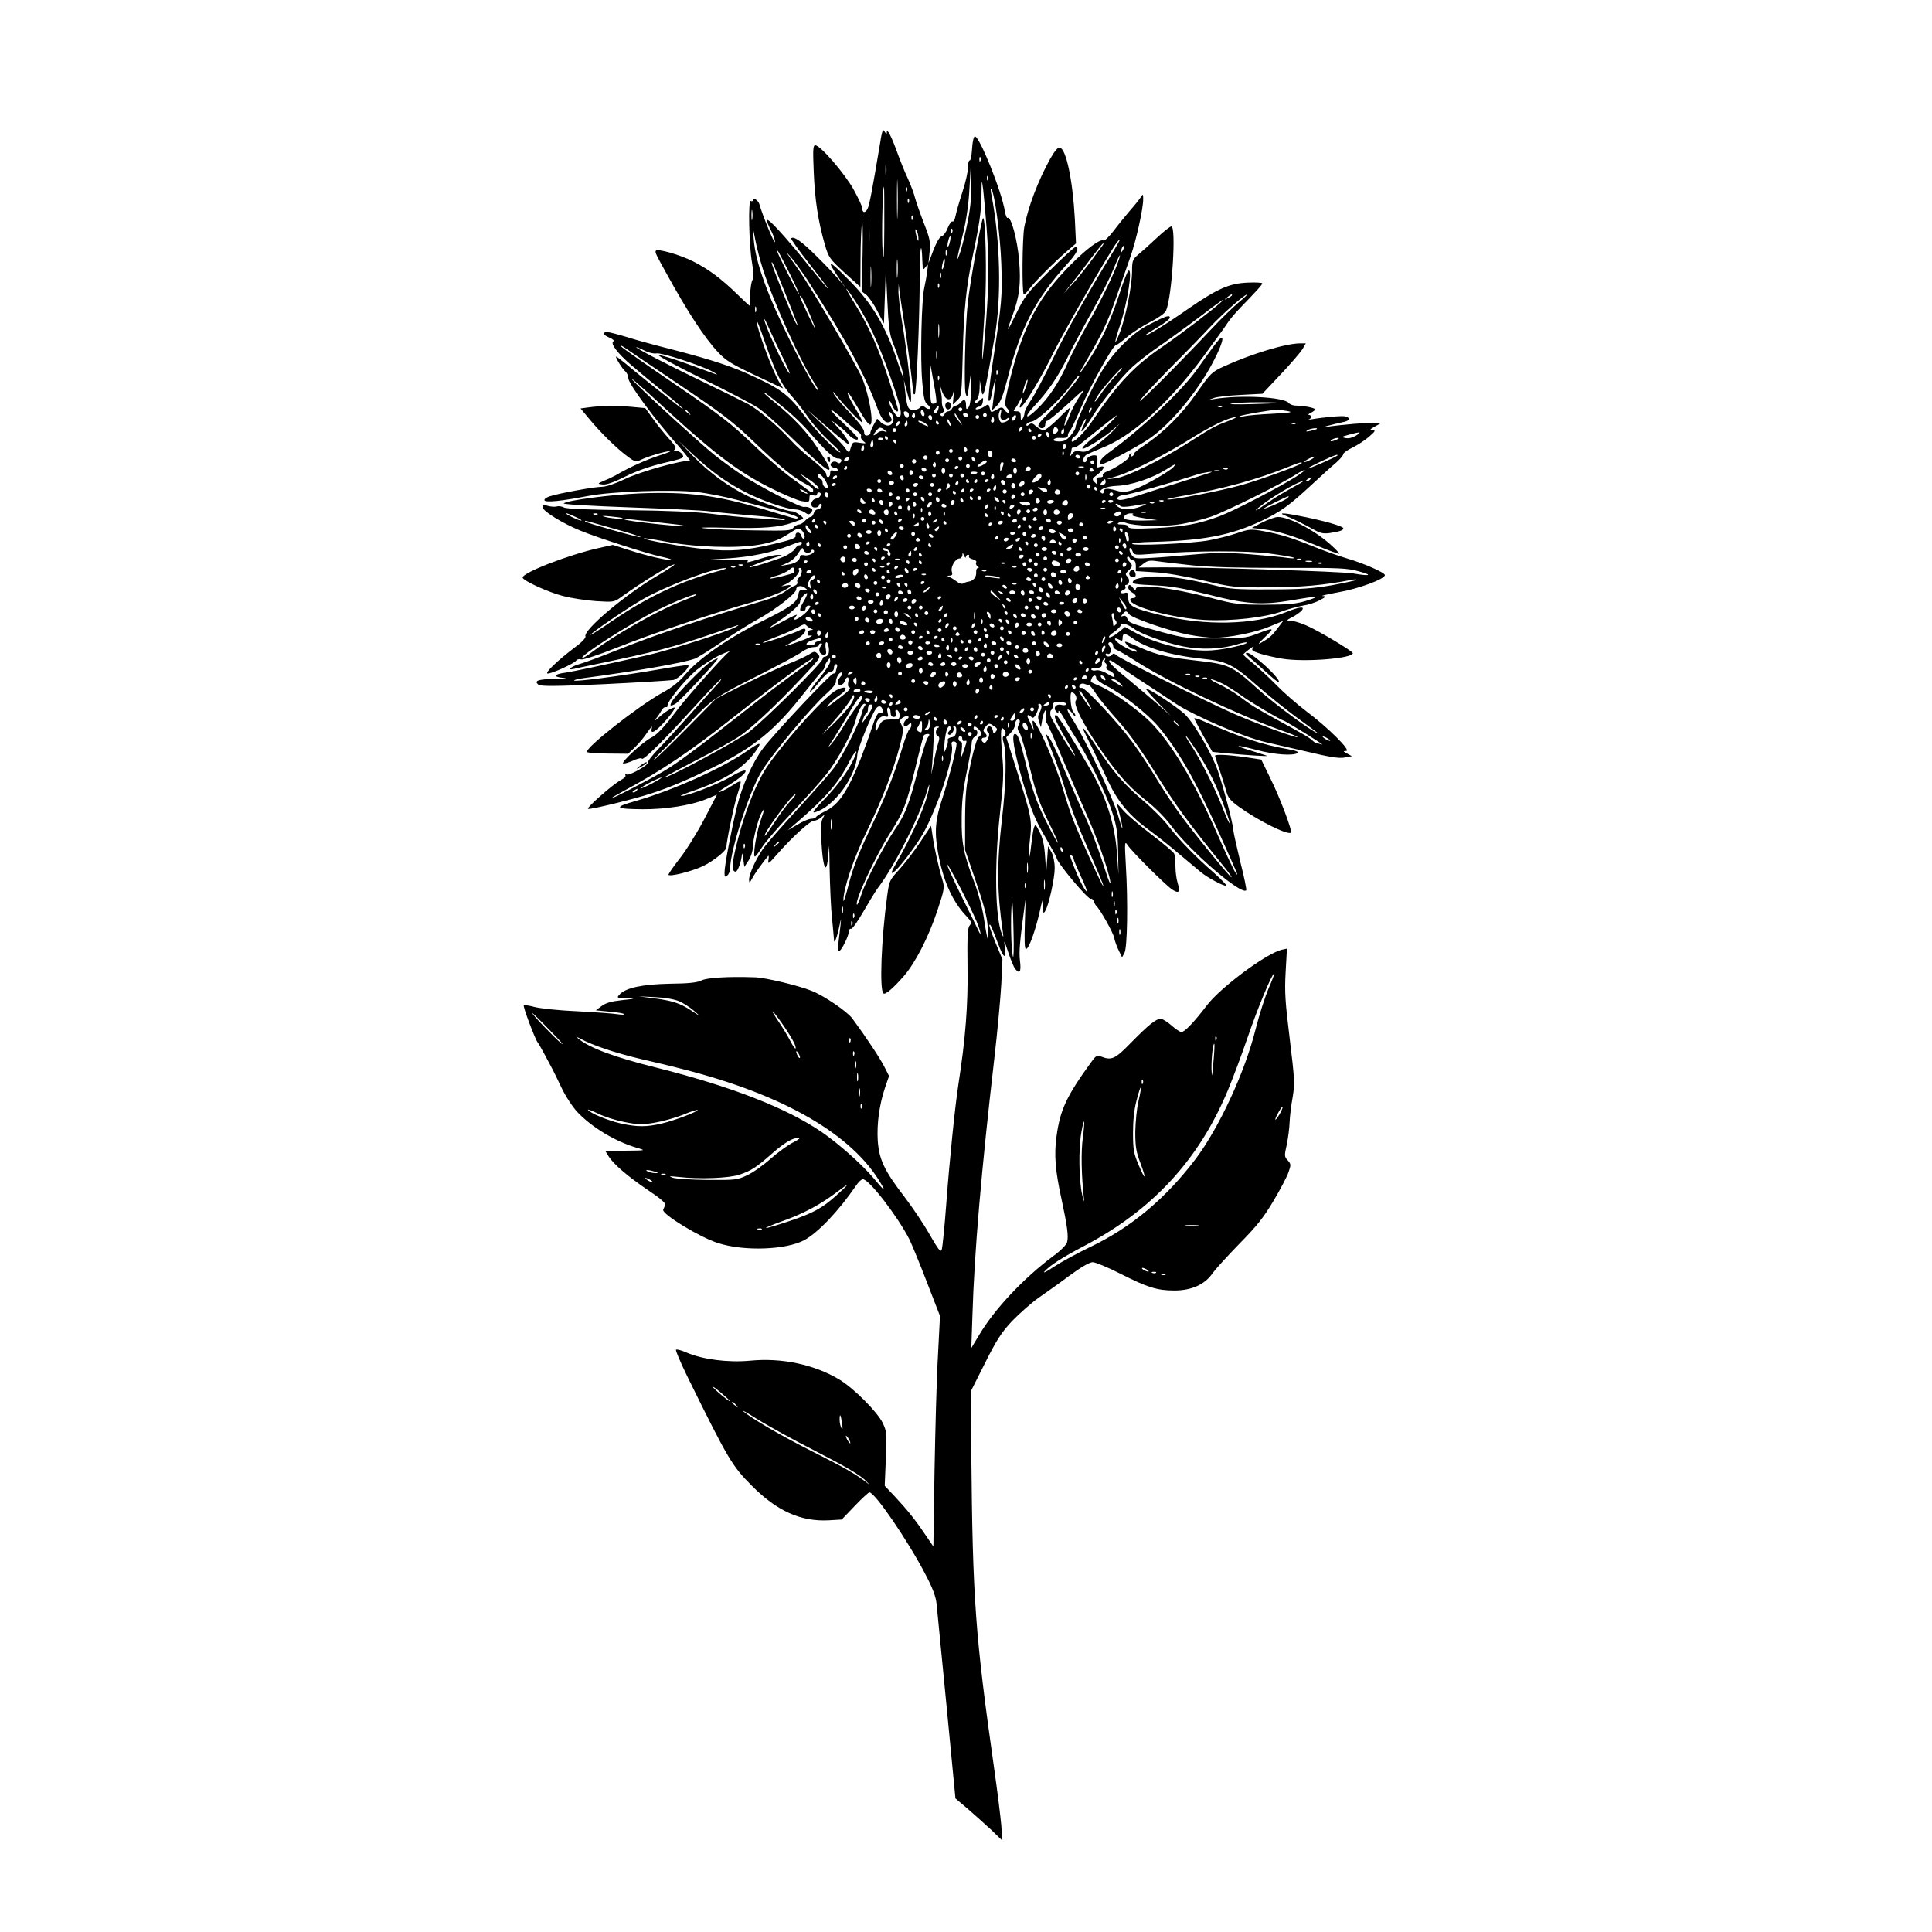 <?xml version="1.0" standalone="no"?>
<!DOCTYPE svg PUBLIC "-//W3C//DTD SVG 20010904//EN"
 "http://www.w3.org/TR/2001/REC-SVG-20010904/DTD/svg10.dtd">
<svg version="1.0" xmlns="http://www.w3.org/2000/svg"
 width="1024pt" height="1024pt" viewBox="0 0 1024 1024"
 preserveAspectRatio="xMidYMid meet">
<g transform="translate(0,1024) scale(0.1,-0.1)"
fill="#000000" stroke="none">
<path d="M4676 9540 c-2 -8 -7 -28 -9 -45 -42 -252 -59 -344 -69 -362 -12 -24
-28 -22 -28 4 0 9 -21 54 -47 101 -49 86 -175 232 -202 232 -12 0 -13 -24 -8
-142 6 -147 23 -260 59 -385 20 -68 25 -75 104 -148 l84 -76 1 148 c0 81 4
168 8 193 3 25 5 -47 3 -159 l-5 -205 26 -20 c13 -12 40 -50 58 -86 l34 -65 5
145 5 145 8 -168 c6 -134 12 -178 28 -220 28 -68 59 -168 58 -187 0 -8 -15 30
-33 86 -62 186 -134 306 -256 429 -110 112 -124 114 -53 10 l34 -50 -32 40
c-18 22 -72 79 -120 126 -79 79 -122 109 -136 96 -2 -3 37 -59 88 -124 105
-135 118 -153 102 -138 -6 6 -51 60 -100 121 -48 61 -119 144 -157 185 -70 75
-78 72 -34 -14 10 -21 17 -44 15 -50 -3 -10 -65 140 -82 200 -6 22 -35 40 -35
22 0 -6 -5 -7 -11 -4 -14 10 -10 -233 7 -328 8 -50 9 -78 2 -91 -6 -11 -11
-45 -12 -77 0 -33 -2 -59 -4 -59 -1 0 -30 27 -64 60 -85 83 -151 132 -233 174
-71 36 -191 70 -199 57 -5 -8 0 -19 54 -116 115 -210 206 -348 277 -423 40
-43 73 -63 196 -121 l148 -70 -20 32 c-37 60 -121 289 -121 327 0 8 20 -41 43
-110 59 -169 88 -229 148 -295 20 -22 57 -70 82 -106 25 -37 77 -95 114 -129
37 -34 63 -60 56 -58 -22 6 -137 123 -188 193 -87 116 -128 146 -309 227 -102
45 -221 82 -461 143 -49 13 -128 34 -174 49 -47 14 -93 26 -103 26 -28 0 -21
-16 13 -30 17 -7 26 -16 20 -19 -18 -11 23 -65 96 -127 38 -33 115 -97 171
-142 109 -89 140 -123 45 -48 -90 70 -193 153 -245 197 -26 21 -49 39 -52 39
-8 0 33 -67 50 -80 7 -7 14 -22 14 -34 1 -30 135 -213 273 -368 37 -43 61 -75
53 -72 -27 10 -263 -55 -348 -97 -48 -23 -97 -39 -117 -39 -40 0 -228 -34
-279 -51 -18 -6 -29 -15 -26 -21 7 -12 88 -4 229 23 128 25 441 36 580 21 55
-6 150 -25 210 -41 61 -16 148 -39 195 -51 102 -27 134 -39 127 -46 -5 -6 -11
-4 -176 46 -249 75 -405 95 -661 85 -158 -7 -386 -37 -402 -53 -5 -5 153 -14
349 -21 197 -7 387 -16 423 -21 36 -5 132 -14 214 -21 82 -6 161 -15 175 -20
20 -6 15 -7 -19 -4 -25 2 -88 7 -140 10 -52 3 -151 13 -220 22 -83 10 -232 17
-443 19 -203 2 -324 7 -337 14 -12 6 -29 9 -38 6 -10 -3 -31 -2 -49 3 -27 8
-30 7 -26 -10 6 -22 108 -84 198 -121 92 -38 363 -125 428 -138 32 -7 57 -14
54 -16 -7 -8 -122 18 -215 48 l-94 30 -76 -17 c-160 -36 -402 -130 -402 -156
0 -16 136 -78 214 -98 42 -11 120 -23 174 -27 93 -6 98 -5 132 20 112 81 277
182 285 174 2 -2 -36 -27 -85 -56 -174 -101 -400 -292 -387 -325 3 -7 -20 -32
-52 -55 -93 -70 -168 -141 -148 -142 23 0 142 54 151 69 4 7 16 9 26 6 10 -3
91 23 191 63 186 74 498 179 707 238 112 31 212 74 212 91 0 3 -12 3 -27 -1
-28 -5 -28 -5 2 8 36 17 78 63 70 76 -4 6 -1 10 4 10 16 0 13 -36 -3 -50 -8
-6 -13 -17 -10 -24 3 -8 -3 -16 -13 -20 -10 -3 -33 -17 -52 -31 -19 -14 -67
-35 -105 -46 -302 -89 -585 -184 -791 -267 -82 -33 -169 -65 -192 -71 -44 -12
-73 -36 -31 -26 12 3 66 14 118 25 307 64 406 89 610 159 63 21 124 42 135 46
13 4 11 1 -5 -8 -43 -25 -350 -123 -470 -150 -255 -57 -387 -85 -432 -92 -64
-8 -69 -23 -11 -28 27 -2 8 -4 -44 -5 -92 -2 -115 -10 -89 -31 11 -9 92 -9
349 3 184 9 348 19 366 22 27 6 90 68 79 79 -2 2 -78 -9 -168 -25 -198 -34
-429 -64 -437 -57 -2 3 17 8 44 12 280 37 537 82 596 104 15 6 76 44 135 84
59 41 149 97 199 125 92 50 203 137 203 158 0 19 27 24 47 8 17 -13 17 -14 -7
-11 -20 2 -26 -3 -28 -23 -6 -42 -40 -67 -196 -144 -173 -86 -334 -197 -404
-281 -32 -38 -70 -69 -119 -95 -130 -72 -418 -298 -401 -316 4 -4 55 -8 112
-8 l105 -1 37 35 c20 19 50 55 66 80 17 25 27 35 23 23 -9 -33 9 -29 48 11 38
38 82 96 72 96 -14 0 -52 -24 -85 -54 -19 -17 -26 -21 -16 -8 11 12 24 32 31
45 6 12 17 21 23 19 7 -1 11 2 10 7 -6 18 93 139 154 190 35 28 92 65 128 81
36 16 55 22 43 14 -27 -19 -213 -228 -267 -298 -78 -103 -111 -138 -145 -156
-43 -22 -157 -127 -149 -136 4 -3 27 3 52 14 25 12 46 16 48 11 5 -14 127 108
282 279 71 78 133 142 137 142 4 0 -7 -15 -25 -33 -17 -18 -78 -86 -136 -151
-58 -65 -133 -147 -168 -183 -34 -35 -60 -68 -57 -73 7 -12 -96 -71 -113 -65
-7 3 -10 1 -7 -5 3 -5 -8 -16 -25 -25 -41 -21 -185 -148 -173 -152 13 -5 241
51 333 81 94 30 195 73 324 136 217 105 335 201 487 396 43 55 85 106 93 114
9 7 16 18 16 24 0 7 7 21 15 32 14 19 14 19 15 -1 0 -12 -25 -51 -56 -88 -31
-38 -54 -70 -51 -73 3 -3 24 20 48 50 24 31 52 56 61 56 11 0 18 8 18 20 0 11
5 20 11 20 6 0 8 -7 5 -16 -3 -9 -6 -20 -6 -25 0 -5 -6 -9 -13 -9 -15 0 -309
-313 -371 -394 -57 -75 -112 -198 -140 -311 -31 -129 -66 -313 -66 -349 0 -24
2 -27 15 -16 8 7 15 24 15 39 0 90 98 396 162 505 56 95 266 347 353 424 25
22 45 47 45 56 0 25 20 57 31 51 5 -4 3 -13 -6 -21 -8 -9 -15 -22 -15 -30 0
-22 31 -17 37 6 3 11 10 20 15 20 6 0 7 -11 4 -24 -3 -13 -2 -26 4 -28 13 -4
2 -18 -50 -57 -71 -54 -76 -57 -57 -34 10 12 36 34 58 49 50 35 37 54 -18 26
-57 -30 -242 -231 -356 -389 -69 -95 -139 -276 -183 -471 -15 -71 -14 -102 5
-102 11 0 30 53 33 89 0 14 4 6 7 -19 l6 -45 23 35 c12 19 22 50 22 69 0 40
27 146 45 181 20 35 18 22 -6 -46 -21 -63 -40 -184 -28 -184 4 0 20 21 37 48
16 26 86 108 157 182 70 74 155 168 187 209 56 70 139 223 154 286 10 43 33
85 45 85 8 0 8 -4 2 -12 -6 -7 -13 -26 -17 -43 -13 -51 -102 -227 -146 -285
-22 -30 -110 -129 -194 -220 -83 -91 -167 -186 -184 -212 -39 -57 -72 -132
-72 -161 1 -19 3 -18 17 8 13 25 57 86 84 118 3 5 5 -4 2 -20 -4 -26 0 -23 44
27 79 91 177 180 197 180 11 0 28 8 39 18 19 17 20 16 7 -7 -9 -18 -11 -53 -6
-129 6 -109 20 -158 30 -112 3 14 7 52 9 85 1 33 3 -16 4 -110 2 -93 7 -213
13 -265 5 -52 10 -101 10 -109 0 -30 14 2 27 62 11 53 12 55 8 15 -3 -27 -8
-68 -11 -93 -5 -30 -3 -45 4 -45 12 0 52 83 52 106 0 8 5 13 11 11 7 -1 36 41
66 93 30 52 64 108 77 125 87 115 216 370 257 505 13 44 17 52 13 25 -12 -81
-83 -242 -181 -413 -41 -70 -1 -41 67 49 79 106 100 143 155 279 51 127 89
272 80 307 -4 16 -1 23 10 23 8 0 15 -6 15 -12 0 -27 -42 -188 -75 -288 -38
-113 -43 -179 -24 -286 27 -151 76 -262 152 -341 26 -28 28 -34 16 -49 -11
-13 -13 -58 -11 -223 3 -198 -11 -377 -48 -616 -18 -114 -49 -421 -65 -640 -9
-121 -20 -229 -24 -239 -6 -15 -18 1 -64 81 -31 55 -91 144 -133 199 -108 140
-135 199 -142 300 -5 89 8 187 39 280 l21 61 -26 51 c-22 44 -98 158 -168 253
-27 37 -147 119 -213 146 -67 28 -249 72 -305 73 -140 5 -255 -2 -283 -17 -22
-11 -67 -16 -167 -17 -146 -3 -234 -22 -266 -57 -17 -18 -15 -19 37 -20 50 -2
49 -2 -23 -10 -56 -6 -86 -14 -109 -31 l-31 -23 72 -7 c39 -3 74 -9 78 -13 4
-4 -11 -4 -33 -1 -22 4 -119 11 -215 16 -96 4 -199 15 -228 23 -29 8 -54 11
-56 8 -5 -7 60 -179 73 -195 5 -6 22 -36 38 -66 16 -30 34 -64 40 -75 6 -11
28 -56 49 -100 20 -43 58 -101 83 -128 78 -83 205 -159 321 -192 44 -13 42
-13 -64 -14 l-108 -1 17 -28 c27 -43 102 -107 208 -179 65 -43 96 -70 93 -79
-4 -8 -8 -20 -11 -26 -8 -23 199 -149 292 -177 137 -44 360 -36 456 16 72 39
181 153 275 290 12 18 28 33 35 33 33 0 184 -196 247 -319 12 -25 54 -126 92
-225 l70 -181 -11 -215 c-7 -118 -14 -393 -18 -611 l-6 -396 -45 66 c-54 80
-93 128 -161 201 l-52 55 6 142 c6 135 5 145 -16 190 -29 60 -156 187 -232
232 -135 80 -305 115 -471 99 -115 -11 -251 6 -337 43 -27 12 -53 19 -56 15
-4 -3 24 -68 61 -144 216 -439 237 -473 341 -577 134 -135 261 -191 408 -183
l68 4 69 72 c38 40 73 72 78 72 29 0 204 -256 295 -431 40 -75 57 -121 61
-160 3 -30 27 -274 53 -543 l47 -488 66 -56 c36 -31 91 -81 124 -111 l58 -56
-5 80 c-4 44 -20 177 -37 295 -101 712 -115 897 -122 1680 l-3 325 75 149 c61
122 87 163 144 224 39 40 102 96 140 123 39 27 114 80 166 119 60 44 105 70
121 70 15 0 80 -27 145 -60 146 -74 197 -90 289 -90 90 0 162 32 202 92 16 22
80 92 143 157 91 92 128 139 179 225 36 60 72 129 80 152 14 40 14 44 -4 64
-18 19 -18 25 -5 83 7 34 14 87 15 117 1 30 8 90 16 133 12 72 11 95 -15 309
-24 195 -28 249 -22 355 l7 125 -28 -6 c-84 -21 -323 -199 -396 -294 -66 -87
-118 -142 -135 -142 -8 0 -32 16 -53 35 -22 19 -47 35 -57 35 -25 0 -65 -32
-158 -127 -84 -86 -102 -95 -158 -73 -23 8 -28 5 -55 -33 -129 -178 -162 -250
-181 -388 -14 -99 -7 -184 26 -334 30 -140 38 -197 30 -228 -3 -14 -33 -45
-73 -74 -157 -117 -311 -280 -393 -418 l-42 -70 6 175 c10 331 47 764 116
1360 17 146 33 324 37 395 l6 130 -37 89 c-20 49 -35 91 -32 94 5 5 9 -3 48
-105 27 -72 42 -80 34 -17 -6 46 -5 45 18 -24 13 -40 30 -79 36 -87 25 -30 33
-16 26 42 -6 49 -2 97 28 318 2 17 1 -34 -2 -112 -3 -99 -2 -143 6 -143 15 0
50 98 73 200 13 61 18 74 18 45 -1 -57 0 -62 11 -43 19 31 50 173 50 226 0 32
-7 66 -17 85 l-18 32 -5 -70 -5 -70 -6 85 c-4 61 -12 98 -29 130 -22 44 -23
44 -31 20 -4 -14 -10 -56 -14 -93 -4 -38 -9 -66 -12 -64 -2 3 0 48 6 100 12
105 9 116 -88 420 l-38 119 23 23 c13 13 24 33 24 44 0 21 13 35 23 24 4 -3 2
-14 -4 -25 -8 -14 -7 -25 5 -42 8 -13 33 -98 55 -189 33 -137 51 -187 101
-289 33 -68 54 -114 45 -103 -9 11 -40 70 -70 130 -40 82 -63 147 -90 255 -40
163 -50 190 -66 190 -20 0 -4 -93 40 -247 48 -163 63 -201 132 -319 27 -47 49
-88 49 -91 0 -23 169 -225 182 -217 4 3 11 -3 15 -13 4 -10 9 -20 12 -23 20
-17 90 -141 96 -170 4 -19 15 -50 25 -69 l17 -35 13 24 c15 28 19 270 7 465
-7 124 -6 129 10 105 23 -35 202 -213 236 -235 36 -23 43 -14 29 34 -7 21 -12
61 -12 89 0 28 -3 57 -6 66 -3 9 -58 55 -120 102 -63 48 -130 105 -149 127
-19 22 -35 39 -35 36 0 -2 7 -29 15 -59 8 -30 14 -62 14 -70 0 -8 -11 24 -24
71 -25 89 -186 428 -245 513 -17 26 -26 46 -21 46 5 0 17 -10 25 -22 9 -12 16
-18 16 -12 0 5 -5 15 -12 22 -13 13 -20 102 -8 102 18 0 32 -30 22 -43 -19
-22 63 -171 180 -328 68 -91 117 -142 206 -213 38 -30 93 -86 121 -125 101
-135 369 -366 396 -340 3 4 -11 71 -31 150 -19 79 -37 158 -38 174 -5 51 -66
275 -92 338 -44 103 -121 230 -166 273 -41 38 -186 134 -204 134 -5 0 23 -32
61 -72 l70 -72 -65 58 c-36 31 -109 93 -162 137 -85 69 -113 99 -93 99 3 0 31
-18 62 -41 32 -22 87 -59 123 -82 36 -23 106 -70 156 -103 100 -67 365 -181
484 -208 36 -8 136 -31 222 -51 116 -28 167 -36 195 -30 l38 7 -25 14 c-22 12
-23 13 -5 14 28 0 -95 123 -210 209 -49 37 -121 100 -160 140 -38 39 -94 90
-122 114 -29 23 -53 44 -53 48 0 3 15 16 33 29 17 13 26 17 19 8 -11 -14 -7
-18 35 -32 26 -8 79 -21 118 -27 116 -20 376 1 375 29 -1 11 -180 118 -244
146 -32 14 -70 26 -85 26 -25 1 -25 2 10 20 19 10 41 26 48 34 20 24 -11 21
-87 -10 -165 -66 -424 -72 -657 -15 -152 37 -175 49 -175 92 0 26 -3 31 -20
26 -24 -6 -27 8 -4 17 8 3 12 10 9 16 -3 5 -2 10 3 10 17 0 22 29 7 44 -12 12
-11 16 5 31 24 22 25 29 4 50 -9 9 -13 19 -9 23 4 4 10 1 12 -5 3 -7 11 -13
19 -13 9 0 14 -11 14 -29 l0 -28 98 -6 c60 -3 158 -20 257 -43 157 -37 164
-38 350 -37 171 0 295 12 435 39 19 4 32 4 29 1 -3 -4 -61 -16 -130 -29 -99
-17 -165 -22 -329 -22 -182 -1 -215 2 -300 23 -150 37 -257 51 -337 44 -42 -3
-78 -12 -84 -19 -15 -19 -4 -21 121 -27 78 -4 146 -16 265 -46 210 -54 293
-60 454 -32 68 12 125 20 128 18 2 -2 -25 -13 -59 -23 -50 -15 -95 -19 -213
-19 -141 0 -159 2 -290 37 -213 55 -395 76 -395 46 -1 -8 -6 -6 -14 5 -16 21
-26 22 -26 2 0 -8 9 -19 20 -25 24 -13 26 -30 5 -30 -8 0 -15 -4 -15 -9 0 -37
229 -98 400 -107 136 -7 315 13 406 46 32 12 82 25 109 30 28 4 69 17 90 29
36 19 37 21 15 22 -14 0 24 9 84 20 106 18 246 70 246 91 0 13 -111 62 -200
88 -41 12 -118 39 -170 60 -124 50 -179 67 -269 84 -72 13 -77 13 -145 -10
-38 -13 -106 -30 -150 -38 -93 -17 -406 -31 -406 -18 0 4 48 9 108 10 269 7
414 34 577 111 100 47 145 79 265 190 52 48 112 103 133 120 20 18 37 38 37
45 1 6 23 22 51 35 28 14 67 40 87 58 31 27 34 32 17 33 -17 1 -15 4 10 18
l30 17 -34 3 c-30 3 -164 -8 -261 -22 -30 -5 27 11 108 29 27 7 29 21 2 28
-17 4 -106 -3 -182 -16 -13 -2 -17 -2 -10 0 6 3 12 9 12 14 0 5 -6 9 -12 10
-7 0 -3 5 10 11 12 6 22 14 22 18 0 8 -60 20 -101 20 -15 0 -32 6 -38 14 -27
32 -258 44 -396 21 l-30 -5 30 11 c17 6 81 13 143 16 l113 6 97 103 c53 56
105 117 115 133 l18 31 -30 0 c-75 0 -257 -55 -404 -122 -65 -30 -71 -36 -143
-139 -77 -112 -176 -211 -280 -280 -31 -20 -55 -40 -54 -45 1 -5 -4 -10 -11
-13 -7 -2 -9 1 -4 9 5 9 4 11 -4 6 -6 -4 -9 -11 -6 -16 5 -9 -74 -63 -118 -79
-16 -6 -25 -15 -22 -21 3 -6 -4 -10 -16 -10 -17 0 -20 -4 -16 -22 6 -20 5 -20
-11 -4 -16 16 -15 18 16 42 36 29 42 49 11 39 -19 -6 -20 -4 -14 23 3 17 2 33
-3 36 -14 9 -52 -5 -52 -20 0 -8 -5 -14 -11 -14 -15 0 -7 31 11 41 8 4 54 24
102 44 151 65 340 238 512 470 61 83 120 164 130 180 10 17 42 55 71 85 91 94
115 121 115 128 0 4 -35 6 -77 4 -99 -4 -162 -33 -320 -142 -113 -79 -223
-147 -223 -137 0 2 29 21 65 42 36 21 65 44 65 51 0 16 -20 10 -111 -37 -82
-41 -176 -132 -241 -233 -49 -76 -148 -285 -148 -312 0 -7 -12 -26 -26 -43
-20 -24 -34 -31 -60 -31 -22 0 -33 4 -29 11 4 5 17 9 28 8 37 -2 47 1 47 14 0
7 5 18 11 24 7 7 32 61 58 121 48 113 169 331 185 332 5 0 32 20 60 44 28 24
84 60 124 80 43 22 76 46 82 59 32 76 55 447 28 447 -6 0 -42 -28 -78 -62 -37
-35 -82 -75 -99 -89 -28 -24 -31 -32 -31 -87 0 -76 -34 -245 -65 -325 -32 -83
-31 -57 1 39 40 119 68 304 45 289 -6 -3 -29 -63 -51 -132 -45 -136 -94 -243
-160 -344 -47 -73 -64 -92 -31 -34 103 177 129 231 173 357 28 79 63 179 78
223 32 89 70 263 69 310 0 27 -1 28 -12 11 -7 -11 -32 -43 -57 -71 -25 -29
-64 -77 -88 -109 -24 -31 -48 -54 -53 -51 -25 16 -167 -108 -269 -233 -111
-138 -176 -286 -234 -532 -22 -96 -23 -106 -9 -123 9 -9 13 -20 10 -24 -4 -4
-14 2 -22 13 -13 18 -16 18 -44 2 -29 -16 -29 -16 -35 8 -6 23 -8 24 -29 9
-22 -15 -57 -21 -43 -7 4 4 13 7 19 7 7 0 14 11 16 25 3 25 3 25 -18 6 -12
-11 -23 -17 -26 -14 -3 3 1 11 10 18 9 7 16 31 17 59 l1 46 7 -45 c10 -68 17
-40 71 270 38 211 31 517 -17 760 -4 19 -4 33 -1 30 18 -16 49 -250 54 -400 6
-173 3 -201 -46 -525 -16 -104 -25 -194 -21 -199 5 -5 12 9 15 30 4 22 11 53
16 69 9 32 8 20 -7 -100 l-6 -50 26 25 c19 19 33 54 55 140 70 274 149 426
320 614 49 54 64 86 40 86 -6 0 -68 -57 -138 -127 -118 -117 -132 -136 -174
-223 -52 -107 -58 -112 -23 -18 39 104 48 172 37 300 -9 109 -43 234 -61 223
-4 -3 -10 13 -14 35 -17 106 -137 404 -160 397 -6 -2 -12 -31 -14 -65 -2 -34
-7 -62 -12 -62 -6 0 -10 -18 -10 -40 0 -22 -13 -79 -29 -127 -16 -49 -32 -105
-36 -125 -4 -21 -11 -35 -17 -32 -5 3 -16 -12 -25 -34 -8 -22 -23 -42 -33 -45
-10 -2 -27 -32 -43 -73 l-26 -69 6 61 c5 53 1 71 -30 150 -19 49 -40 109 -47
134 -6 25 -24 72 -39 105 -16 33 -40 94 -55 135 -30 84 -55 133 -56 110 0 -13
-1 -13 -10 0 -8 13 -9 13 -14 0z m521 -152 c-3 -8 -6 -5 -6 6 -1 11 2 17 5 13
3 -3 4 -12 1 -19z m-500 -75 c-2 -16 -4 -3 -4 27 0 30 2 43 4 28 2 -16 2 -40
0 -55z m60 -216 c-1 -45 -3 -5 -3 88 0 94 2 130 3 82 2 -48 2 -125 0 -170z
m373 -26 c-11 -58 -29 -133 -40 -166 -25 -72 -21 -46 15 100 17 70 29 154 33
230 l7 120 3 -89 c2 -60 -4 -124 -18 -195z m107 217 c-3 -8 -6 -5 -6 6 -1 11
2 17 5 13 3 -3 4 -12 1 -19z m-8 -254 c15 -190 13 -320 -9 -574 -19 -219 -19
-131 0 150 11 157 4 489 -10 473 -9 -10 -67 -330 -80 -443 -14 -123 -22 -450
-12 -485 8 -27 10 -21 19 45 l11 75 -1 -88 c0 -56 -5 -94 -13 -105 -12 -15
-13 -14 -14 11 0 30 -11 35 -30 12 -7 -8 -18 -15 -25 -15 -7 0 -15 -7 -19 -15
-3 -8 -12 -15 -20 -15 -7 0 -17 -7 -20 -16 -3 -8 -11 -12 -17 -8 -8 5 -6 10 5
16 12 7 14 13 7 21 -5 7 -9 23 -9 37 1 14 -2 41 -6 60 l-6 35 10 -31 c19 -61
53 -68 63 -14 2 14 3 5 1 -19 l-4 -45 24 23 c23 22 23 26 29 254 5 224 19 352
52 508 35 164 46 238 47 324 1 89 1 89 9 30 4 -33 12 -123 18 -201z m-542 4
c-1 -163 -3 -193 -9 -128 -6 73 0 340 7 340 2 0 2 -96 2 -212z m120 190 c-3
-8 -6 -5 -6 6 -1 11 2 17 5 13 3 -3 4 -12 1 -19z m10 -60 c-3 -8 -6 -5 -6 6
-1 11 2 17 5 13 3 -3 4 -12 1 -19z m-830 -90 c-2 -13 -4 -3 -4 22 0 25 2 35 4
23 2 -13 2 -33 0 -45z m620 -150 c-2 -35 -3 -7 -3 62 0 69 1 97 3 63 2 -35 2
-91 0 -125z m230 150 c-3 -8 -6 -5 -6 6 -1 11 2 17 5 13 3 -3 4 -12 1 -19z
m-794 -263 c54 -170 203 -500 278 -612 11 -18 19 -33 16 -33 -11 0 -70 104
-145 255 -125 252 -188 426 -197 546 l-5 64 14 -70 c7 -38 25 -106 39 -150z
m825 160 c0 -16 -2 -15 -8 5 -11 34 -11 60 0 35 5 -11 8 -29 8 -40z m179 33
c-3 -8 -6 -5 -6 6 -1 11 2 17 5 13 3 -3 4 -12 1 -19z m-13 -52 c-3 -15 -8 -25
-11 -23 -2 3 -1 17 3 31 3 15 8 25 11 23 2 -3 1 -17 -3 -31z m867 -48 c-134
-219 -250 -425 -320 -569 -44 -91 -96 -190 -116 -219 -19 -28 -35 -59 -35 -69
0 -9 -5 -23 -10 -31 -8 -12 -10 -9 -10 13 0 21 -5 27 -21 27 -19 0 -20 2 -8
16 8 10 19 29 26 43 6 14 12 20 12 13 1 -7 -4 -22 -9 -33 -6 -10 -7 -19 -3
-19 17 1 114 161 176 290 55 112 304 545 339 588 23 27 15 9 -21 -50z m-1012
-58 c2 -42 2 -44 17 -25 14 19 14 17 8 -25 -3 -25 -10 -63 -15 -85 -15 -63
-22 -379 -11 -498 7 -87 13 -110 28 -121 10 -8 16 -18 12 -22 -4 -4 -15 -1
-23 6 -13 11 -19 11 -31 -2 -9 -8 -26 -13 -39 -11 -24 5 -28 15 -39 113 l-5
45 14 -53 c28 -113 32 -70 10 118 -8 69 -23 182 -35 250 -11 69 -19 141 -18
160 l1 35 4 -35 c2 -19 13 -89 23 -155 17 -99 50 -360 50 -387 0 -5 4 -8 8 -8
10 0 26 389 27 635 0 148 10 193 14 65z m954 88 c-6 -7 -35 -47 -65 -88 -31
-41 -74 -95 -98 -120 l-42 -45 44 55 c25 30 70 90 102 133 32 42 60 77 63 77
3 0 1 -6 -4 -12z m108 -25 c-12 -20 -14 -14 -5 12 4 9 9 14 11 11 3 -2 0 -13
-6 -23z m-934 -25 c-3 -7 -5 -2 -5 12 0 14 2 19 5 13 2 -7 2 -19 0 -25z m-833
-95 c31 -62 54 -113 51 -113 -5 0 -115 216 -115 227 0 12 7 -1 64 -114z m95
-36 c207 -322 305 -501 372 -682 22 -58 41 -80 64 -72 13 6 14 11 5 28 -7 11
-9 23 -7 26 3 2 10 -5 17 -16 16 -31 -4 -64 -33 -55 -12 3 -28 13 -34 22 -7 8
-14 14 -15 11 -20 -33 -36 -66 -35 -74 1 -5 -6 -11 -15 -13 -13 -2 -18 3 -18
19 0 14 -28 51 -74 99 -41 43 -79 88 -86 101 -8 17 -5 16 12 -6 34 -45 130
-145 139 -145 4 0 -9 28 -30 63 -38 62 -54 97 -46 97 2 0 28 -40 57 -90 34
-58 55 -87 62 -80 17 17 -9 159 -44 245 -31 72 -271 482 -340 579 -70 98 -72
101 -38 63 18 -21 57 -75 87 -120z m478 21 c-2 -24 -4 -7 -4 37 0 44 2 63 4
43 2 -21 2 -57 0 -80z m1157 42 c-34 -83 -94 -202 -159 -315 -28 -50 -70 -132
-93 -182 -47 -107 -102 -191 -166 -252 -60 -59 -72 -45 -15 16 76 81 125 154
177 258 27 55 86 165 130 244 45 79 95 179 113 223 17 43 33 77 35 75 2 -2 -8
-32 -22 -67z m-910 16 c-3 -15 -8 -25 -11 -23 -2 3 -1 17 3 31 3 15 8 25 11
23 2 -3 1 -17 -3 -31z m-387 -109 c-2 -23 -3 -1 -3 48 0 50 1 68 3 42 2 -26 2
-67 0 -90z m-457 -37 c70 -174 78 -196 57 -160 -16 27 -127 304 -127 316 0 16
11 -8 70 -156z m827 78 c-3 -7 -5 -2 -5 12 0 14 2 19 5 13 2 -7 2 -19 0 -25z
m-10 -50 c-3 -8 -6 -5 -6 6 -1 11 2 17 5 13 3 -3 4 -12 1 -19z m-443 -75 c71
-110 121 -219 187 -406 57 -161 65 -207 40 -207 -12 0 -53 70 -48 83 2 6 9 -4
16 -21 12 -29 31 -44 31 -24 0 4 -22 76 -49 159 -56 171 -105 281 -179 401
-28 45 -49 82 -46 82 2 0 24 -30 48 -67z m1996 32 c0 -2 -10 -9 -22 -15 -22
-11 -22 -10 -4 4 21 17 26 19 26 11z m35 -38 c-27 -23 -93 -86 -145 -142 -179
-190 -374 -385 -379 -380 -2 3 65 76 150 163 86 86 187 190 225 231 62 66 181
171 194 170 3 0 -17 -19 -45 -42z m-2276 -56 c17 -40 31 -76 30 -80 0 -7 -79
159 -79 167 0 17 22 -22 49 -87z m2181 56 c-42 -39 -221 -175 -302 -230 -153
-103 -242 -196 -381 -402 -40 -60 -107 -123 -107 -102 0 10 7 20 15 23 8 4 24
26 34 50 11 24 22 44 26 44 3 0 -2 -14 -10 -31 -29 -56 -8 -41 30 20 55 91
165 230 228 287 31 28 95 78 144 111 48 33 142 101 208 151 110 84 152 113
115 79z m-2463 -49 c-3 -7 -5 -2 -5 12 0 14 2 19 5 13 2 -7 2 -19 0 -25z m143
-245 c25 -50 40 -87 34 -82 -22 18 -136 265 -133 287 1 4 13 -20 27 -53 15
-33 47 -101 72 -152z m827 115 c-2 -18 -4 -6 -4 27 0 33 2 48 4 33 2 -15 2
-42 0 -60z m-1379 -255 c233 -157 289 -200 399 -306 132 -127 216 -194 277
-224 20 -9 36 -23 36 -30 0 -18 -7 -16 -38 7 -15 12 -56 42 -92 68 -35 26
-123 103 -195 172 -112 107 -169 151 -407 313 -153 104 -281 194 -285 200 -4
7 2 5 14 -3 11 -8 142 -97 291 -197z m-180 178 c21 -11 49 -17 62 -14 27 5
240 -65 299 -98 20 -11 27 -17 16 -13 -11 4 -80 29 -154 56 -74 27 -141 47
-150 46 -9 -2 96 -59 232 -126 137 -67 269 -136 295 -154 26 -17 99 -81 162
-143 183 -176 230 -213 213 -167 -3 9 -31 54 -61 99 -56 85 -123 156 -224 239
-32 25 -58 49 -58 51 0 6 4 4 102 -76 43 -34 104 -92 135 -129 89 -102 132
-142 153 -142 20 0 26 -11 13 -23 -3 -4 -11 -3 -17 3 -15 11 -41 -4 -32 -19 4
-6 14 -11 22 -11 8 0 14 -5 14 -11 0 -6 -9 -8 -20 -4 -16 5 -20 2 -20 -14 0
-25 -20 -28 -21 -3 0 9 -32 42 -70 72 -39 30 -91 77 -116 105 -69 76 -171 162
-227 193 -29 15 -133 67 -231 114 -190 91 -375 187 -362 188 4 0 25 -9 45 -19z
m1549 -38 c-3 -10 -5 -2 -5 17 0 19 2 27 5 18 2 -10 2 -26 0 -35z m-4 -235
c-2 -5 -11 -8 -19 -8 -11 0 -14 19 -13 103 l1 102 17 -95 c10 -52 16 -98 14
-102z m945 134 c-25 -26 -58 -67 -73 -90 -32 -49 -45 -56 -18 -11 19 33 121
149 130 149 3 0 -14 -22 -39 -48z m-621 16 c-3 -8 -6 -5 -6 6 -1 11 2 17 5 13
3 -3 4 -12 1 -19z m-310 -30 c-3 -8 -6 -5 -6 6 -1 11 2 17 5 13 3 -3 4 -12 1
-19z m743 17 c0 -11 -137 -173 -178 -211 -26 -24 -42 -46 -38 -53 12 -18 36
-12 36 9 0 11 5 20 11 20 7 0 57 42 113 93 82 76 94 84 64 45 -19 -26 -46 -75
-58 -108 -12 -33 -25 -58 -28 -56 -2 3 3 23 12 46 9 22 16 43 16 47 0 4 -27
-21 -60 -55 -34 -34 -69 -62 -78 -62 -10 0 -28 9 -41 21 -18 17 -25 18 -36 9
-11 -9 -15 -9 -15 -1 0 6 13 14 30 17 33 7 156 122 210 198 32 43 40 52 40 41z
m-2165 -197 c234 -214 356 -306 516 -388 75 -38 155 -72 178 -76 38 -6 41 -5
41 15 0 18 4 21 20 16 11 -4 20 -2 20 4 0 6 5 11 10 11 20 0 9 -29 -12 -32
-31 -4 -39 -48 -9 -48 12 0 21 5 21 10 0 6 4 10 10 10 5 0 7 -7 4 -15 -4 -8
-13 -15 -21 -15 -8 0 -17 -9 -20 -20 -3 -11 -11 -20 -17 -20 -6 0 -19 -9 -29
-20 -9 -11 -24 -20 -33 -20 -9 0 -22 -8 -29 -17 -12 -16 -33 -17 -207 -14
-106 1 -224 6 -263 11 -43 4 3 6 120 3 187 -5 276 2 345 27 19 7 42 15 50 17
11 3 9 9 -10 23 -14 11 -33 20 -42 20 -28 0 -164 47 -233 80 -104 50 -204 123
-290 211 l-80 83 76 -71 c100 -93 174 -146 273 -198 84 -45 228 -95 272 -95
14 0 35 -7 48 -15 20 -14 25 -14 35 -1 10 12 9 16 -6 24 -10 5 -23 7 -30 5
-16 -6 -232 105 -325 166 -40 26 -109 76 -153 111 -73 59 -331 293 -415 378
-65 66 16 -4 185 -160z m1881 136 c-8 -21 -15 -34 -15 -28 -1 15 20 76 25 71
2 -2 -2 -21 -10 -43z m1344 -80 c-8 -1 -76 -4 -150 -6 -74 -2 -121 -1 -105 3
17 4 84 7 150 7 66 0 113 -2 105 -4z m-1807 -34 c-5 -19 -23 -29 -23 -12 0 7
20 32 26 32 1 0 0 -9 -3 -20z m1504 14 c-3 -3 -12 -4 -19 -1 -8 3 -5 6 6 6 11
1 17 -2 13 -5z m-1377 -14 c0 -5 -4 -10 -10 -10 -5 0 -10 5 -10 10 0 6 5 10
10 10 6 0 10 -4 10 -10z m683 -5 c-3 -9 -8 -14 -10 -11 -3 3 -2 9 2 15 9 16
15 13 8 -4z m-2132 -12 c13 -16 12 -17 -3 -4 -10 7 -18 15 -18 17 0 8 8 3 21
-13z m847 -168 c7 7 -21 51 -57 89 l-36 39 35 -26 c20 -14 45 -37 58 -51 22
-26 60 -37 46 -13 -5 6 -39 41 -76 76 -38 35 -66 66 -64 69 3 2 31 -19 63 -48
31 -29 67 -59 80 -67 12 -8 20 -20 16 -26 -3 -5 3 -17 13 -25 17 -13 16 -14
-19 -9 -39 6 -38 7 -53 -43 -4 -10 -10 -6 -24 14 -10 16 -60 69 -112 118 l-93
89 110 -95 c60 -52 111 -93 113 -91z m402 159 c0 -8 -4 -12 -10 -9 -5 3 -10
13 -10 21 0 8 5 12 10 9 6 -3 10 -13 10 -21z m404 2 c-7 -28 11 -43 31 -26 9
7 15 8 15 2 0 -9 -22 -22 -40 -22 -12 0 -21 31 -15 51 9 28 16 23 9 -5z m1521
15 c32 -6 15 -9 -80 -14 -66 -3 -133 -9 -150 -13 -16 -4 -27 -4 -24 0 6 6 165
34 199 34 8 1 33 -3 55 -7z m-2010 -11 c3 -5 3 -15 -1 -21 -6 -11 -23 6 -24
24 0 10 18 9 25 -3z m35 -16 c0 -8 -5 -12 -10 -9 -6 4 -8 11 -5 16 9 14 15 11
15 -7z m234 -19 l17 -30 -20 24 c-12 13 -21 28 -21 34 0 12 0 11 24 -28z m46
25 c0 -5 -4 -10 -9 -10 -6 0 -13 5 -16 10 -3 6 1 10 9 10 9 0 16 -4 16 -10z
m100 0 c0 -5 -4 -10 -10 -10 -5 0 -10 5 -10 10 0 6 5 10 10 10 6 0 10 -4 10
-10z m-290 -16 c0 -8 -4 -12 -10 -9 -5 3 -10 10 -10 16 0 5 5 9 10 9 6 0 10
-7 10 -16z m250 6 c0 -5 -4 -10 -10 -10 -5 0 -10 5 -10 10 0 6 5 10 10 10 6 0
10 -4 10 -10z m194 -5 c-4 -8 -10 -15 -15 -15 -4 0 -6 7 -3 15 4 8 10 15 15
15 4 0 6 -7 3 -15z m510 -16 c-16 -17 -60 -56 -98 -87 -38 -31 -65 -57 -58
-60 13 -4 114 59 162 102 l35 31 -30 -33 c-17 -19 -56 -53 -88 -78 -49 -36
-63 -42 -89 -37 -24 5 -35 2 -46 -13 -14 -18 -14 -18 -8 -1 3 10 6 23 6 28 0
5 5 8 10 7 6 -2 22 7 38 20 65 53 187 150 191 151 3 1 -8 -13 -25 -30z m-628
-6 c-10 -10 -19 5 -10 18 6 11 8 11 12 0 2 -7 1 -15 -2 -18z m1238 3 c-66 -24
-79 -32 -219 -121 -138 -87 -318 -175 -373 -180 l-47 -5 60 18 c80 25 254 114
390 199 105 66 201 112 235 112 8 0 -13 -10 -46 -23z m-1464 -21 c0 -5 -5 -3
-10 5 -5 8 -10 20 -10 25 0 6 5 3 10 -5 5 -8 10 -19 10 -25z m-278 3 c-7 -7
-12 -8 -12 -2 0 14 12 26 19 19 2 -3 -1 -11 -7 -17z m48 7 c0 -8 -4 -15 -10
-15 -5 0 -7 7 -4 15 4 8 8 15 10 15 2 0 4 -7 4 -15z m96 0 c25 -19 14 -19 -22
0 -16 8 -22 15 -13 15 8 0 24 -7 35 -15z m69 5 c3 -5 1 -10 -4 -10 -6 0 -11 5
-11 10 0 6 2 10 4 10 3 0 8 -4 11 -10z m1892 -6 c-3 -3 -12 -4 -19 -1 -8 3 -5
6 6 6 11 1 17 -2 13 -5z m-2167 -43 c3 -2 -4 -1 -14 3 -12 4 -26 0 -37 -10
-24 -21 -25 -11 -2 16 16 19 23 18 53 -9z m712 7 c-7 -7 -12 -8 -12 -2 0 14
12 26 19 19 2 -3 -1 -11 -7 -17z m190 -10 c-6 -6 -15 -9 -18 -5 -4 3 -4 14 0
23 5 13 9 15 18 6 9 -9 9 -15 0 -24z m-852 12 c0 -5 -4 -10 -10 -10 -5 0 -10
5 -10 10 0 6 5 10 10 10 6 0 10 -4 10 -10z m715 0 c3 -5 1 -10 -4 -10 -6 0
-11 5 -11 10 0 6 2 10 4 10 3 0 8 -4 11 -10z m175 -5 c0 -8 -4 -15 -10 -15 -5
0 -7 7 -4 15 4 8 8 15 10 15 2 0 4 -7 4 -15z m1339 11 c-2 -2 -17 -6 -34 -10
-22 -5 -26 -4 -15 4 14 9 59 15 49 6z m-1419 -31 c0 -8 -2 -15 -4 -15 -2 0 -6
7 -10 15 -3 8 -1 15 4 15 6 0 10 -7 10 -15z m1627 -4 c-18 -11 -38 -16 -55
-13 -25 5 -23 7 18 18 63 17 69 16 37 -5z m-1667 5 c0 -3 -4 -8 -10 -11 -5 -3
-10 -1 -10 4 0 6 5 11 10 11 6 0 10 -2 10 -4z m-815 -16 c3 -5 1 -10 -4 -10
-6 0 -11 5 -11 10 0 6 2 10 4 10 3 0 8 -4 11 -10z m785 0 c0 -5 -4 -10 -10
-10 -5 0 -10 5 -10 10 0 6 5 10 10 10 6 0 10 -4 10 -10z m-810 -4 c0 -11 -19
-15 -25 -6 -3 5 1 10 9 10 9 0 16 -2 16 -4z m2405 -6 c-27 -12 -43 -12 -25 0
8 5 22 9 30 9 10 0 8 -3 -5 -9z m-2459 -37 c-11 -11 -17 4 -9 23 7 18 8 18 11
1 2 -10 1 -21 -2 -24z m124 27 c0 -5 -2 -10 -4 -10 -3 0 -8 5 -11 10 -3 6 -1
10 4 10 6 0 11 -4 11 -10z m896 -37 c-10 -10 -19 5 -10 18 6 11 8 11 12 0 2
-7 1 -15 -2 -18z m-1066 2 c0 -8 -4 -15 -10 -15 -5 0 -7 7 -4 15 4 8 8 15 10
15 2 0 4 -7 4 -15z m545 -4 c3 -5 1 -12 -5 -16 -5 -3 -10 1 -10 9 0 18 6 21
15 7z m-75 -11 c0 -5 -4 -10 -10 -10 -5 0 -10 5 -10 10 0 6 5 10 10 10 6 0 10
-4 10 -10z m140 0 c0 -5 -4 -10 -10 -10 -5 0 -10 5 -10 10 0 6 5 10 10 10 6 0
10 -4 10 -10z m-210 -10 c0 -5 -4 -10 -10 -10 -5 0 -10 5 -10 10 0 6 5 10 10
10 6 0 10 -4 10 -10z m280 -4 c0 -24 -17 -28 -23 -6 -3 13 0 20 9 20 8 0 14
-6 14 -14z m377 -8 c-3 -8 -6 -5 -6 6 -1 11 2 17 5 13 3 -3 4 -12 1 -19z
m-723 -19 c-3 -5 -10 -7 -15 -3 -5 3 -7 10 -3 15 3 5 10 7 15 3 5 -3 7 -10 3
-15z m811 11 c3 -5 -1 -10 -9 -10 -9 0 -16 5 -16 10 0 6 4 10 9 10 6 0 13 -4
16 -10z m1364 6 c-8 -9 -159 -75 -159 -70 0 6 140 72 154 73 5 1 7 -1 5 -3z
m-2594 -25 c-3 -6 -11 -8 -17 -5 -6 4 -5 9 3 15 16 10 23 4 14 -10z m605 9 c0
-5 -4 -10 -10 -10 -5 0 -10 5 -10 10 0 6 5 10 10 10 6 0 10 -4 10 -10z m70
-11 c0 -6 -4 -7 -10 -4 -5 3 -10 11 -10 16 0 6 5 7 10 4 6 -3 10 -11 10 -16z
m1780 6 c-14 -8 -29 -14 -35 -14 -5 0 1 6 15 14 14 8 30 14 35 14 6 0 -1 -6
-15 -14z m-2096 -16 c-3 -5 -10 -7 -15 -3 -5 3 -7 10 -3 15 3 5 10 7 15 3 5
-3 7 -10 3 -15z m176 11 c0 -5 -4 -10 -10 -10 -5 0 -10 5 -10 10 0 6 5 10 10
10 6 0 10 -4 10 -10z m355 0 c3 -5 -1 -10 -9 -10 -9 0 -16 5 -16 10 0 6 4 10
9 10 6 0 13 -4 16 -10z m-155 -7 c0 -5 -11 -13 -25 -20 -29 -13 -33 -6 -7 13
19 15 32 18 32 7z m570 -3 c0 -5 -4 -10 -10 -10 -5 0 -10 5 -10 10 0 6 5 10
10 10 6 0 10 -4 10 -10z m-840 -16 c0 -8 -5 -12 -10 -9 -6 4 -8 11 -5 16 9 14
15 11 15 -7z m359 9 c0 -5 -4 -17 -9 -28 -8 -18 -9 -17 -9 8 -1 15 4 27 9 27
6 0 10 -3 9 -7z m1581 3 c0 -9 -217 -88 -320 -117 -109 -31 -375 -82 -393 -76
-6 2 37 11 94 21 209 37 383 85 544 150 62 25 75 29 75 22z m-2110 -16 c0 -5
-4 -10 -10 -10 -5 0 -10 5 -10 10 0 6 5 10 10 10 6 0 10 -4 10 -10z m350 0 c0
-5 -4 -10 -10 -10 -5 0 -10 5 -10 10 0 6 5 10 10 10 6 0 10 -4 10 -10z m1080
-5 c-19 -23 -160 -103 -213 -121 -40 -13 -57 -14 -87 -5 -51 15 -70 14 -70 -5
0 -8 -5 -12 -11 -8 -25 15 20 37 83 39 73 3 181 39 253 83 58 36 61 37 45 17z
m-1730 -5 c0 -5 -5 -10 -11 -10 -5 0 -7 5 -4 10 3 6 8 10 11 10 2 0 4 -4 4
-10z m590 6 c0 -3 -4 -8 -10 -11 -5 -3 -10 -1 -10 4 0 6 5 11 10 11 6 0 10 -2
10 -4z m383 -11 c0 -6 -7 -11 -16 -13 -12 -3 -15 1 -11 13 7 17 25 17 27 0z
m280 8 c-7 -2 -19 -2 -25 0 -7 3 -2 5 12 5 14 0 19 -2 13 -5z m-833 -13 c0 -5
-4 -10 -9 -10 -6 0 -13 5 -16 10 -3 6 1 10 9 10 9 0 16 -4 16 -10z m100 -5 c0
-8 -4 -15 -10 -15 -5 0 -10 7 -10 15 0 8 5 15 10 15 6 0 10 -7 10 -15z m380 0
c0 -8 -4 -15 -10 -15 -5 0 -10 7 -10 15 0 8 5 15 10 15 6 0 10 -7 10 -15z
m405 5 c3 -5 -1 -10 -10 -10 -9 0 -13 5 -10 10 3 6 8 10 10 10 2 0 7 -4 10
-10z m712 4 c-3 -3 -12 -4 -19 -1 -8 3 -5 6 6 6 11 1 17 -2 13 -5z m-1780 -30
c-9 -9 -28 6 -21 18 4 6 10 6 17 -1 6 -6 8 -13 4 -17z m115 11 c0 -5 -5 -11
-11 -13 -6 -2 -11 4 -11 13 0 9 5 15 11 13 6 -2 11 -8 11 -13z m1621 8 c-7 -2
-19 -2 -25 0 -7 3 -2 5 12 5 14 0 19 -2 13 -5z m407 -29 c-86 -55 -331 -182
-406 -210 -110 -41 -191 -56 -342 -63 -110 -5 -142 -3 -142 7 0 7 -13 12 -32
12 -24 0 -29 3 -19 9 9 6 24 6 38 0 46 -17 187 -22 278 -9 50 7 128 26 175 42
80 28 374 174 450 224 19 12 40 23 45 23 6 0 -15 -15 -45 -35z m-2530 -62 c0
-9 -11 -4 -27 11 -16 14 -41 37 -58 52 -19 17 -10 13 27 -12 32 -21 58 -44 58
-51z m840 84 c0 -9 -30 -14 -35 -6 -4 6 3 10 14 10 12 0 21 -2 21 -4z m40 -6
c0 -5 -4 -10 -10 -10 -5 0 -10 5 -10 10 0 6 5 10 10 10 6 0 10 -4 10 -10z
m500 0 c0 -5 -4 -10 -10 -10 -5 0 -10 5 -10 10 0 6 5 10 10 10 6 0 10 -4 10
-10z m695 5 c-5 -2 -77 -25 -160 -51 -82 -25 -182 -57 -222 -70 -39 -13 -81
-24 -93 -24 -33 0 -18 24 16 26 25 1 260 67 389 109 34 11 99 20 70 10z
m-2053 -24 c9 -10 19 -28 23 -40 5 -16 3 -20 -9 -15 -9 3 -16 15 -16 25 0 10
-4 19 -9 19 -5 0 -11 7 -15 15 -8 21 6 19 26 -4z m598 9 c0 -5 -4 -10 -10 -10
-5 0 -10 5 -10 10 0 6 5 10 10 10 6 0 10 -4 10 -10z m90 0 c0 -5 -4 -10 -10
-10 -5 0 -10 5 -10 10 0 6 5 10 10 10 6 0 10 -4 10 -10z m60 0 c0 -5 -4 -10
-10 -10 -5 0 -10 5 -10 10 0 6 5 10 10 10 6 0 10 -4 10 -10z m156 -17 c-10
-10 -19 5 -10 18 6 11 8 11 12 0 2 -7 1 -15 -2 -18z m93 6 c-7 -4 -17 -5 -22
-2 -5 3 -3 9 4 14 7 4 17 5 22 2 5 -3 3 -9 -4 -14z m161 8 c0 -14 -39 -41 -48
-33 -6 7 27 46 40 46 4 0 8 -6 8 -13z m237 -19 c-3 -7 -5 -2 -5 12 0 14 2 19
5 13 2 -7 2 -19 0 -25z m-1322 12 c-3 -5 -11 -10 -16 -10 -6 0 -7 5 -4 10 3 6
11 10 16 10 6 0 7 -4 4 -10z m355 -6 c0 -8 -4 -12 -10 -9 -5 3 -10 10 -10 16
0 5 5 9 10 9 6 0 10 -7 10 -16z m105 6 c3 -5 -1 -10 -9 -10 -9 0 -16 5 -16 10
0 6 4 10 9 10 6 0 13 -4 16 -10z m2050 -10 c-3 -5 -12 -10 -18 -10 -7 0 -6 4
3 10 19 12 23 12 15 0z m-2275 -10 c0 -5 -4 -10 -10 -10 -5 0 -10 5 -10 10 0
6 5 10 10 10 6 0 10 -4 10 -10z m465 0 c3 -5 1 -10 -4 -10 -6 0 -11 5 -11 10
0 6 2 10 4 10 3 0 8 -4 11 -10z m45 0 c0 -5 -5 -10 -11 -10 -5 0 -7 5 -4 10 3
6 8 10 11 10 2 0 4 -4 4 -10z m60 6 c0 -3 -4 -8 -10 -11 -5 -3 -10 -1 -10 4 0
6 5 11 10 11 6 0 10 -2 10 -4z m87 -22 c-9 -9 -28 6 -21 18 4 6 10 6 17 -1 6
-6 8 -13 4 -17z m239 -1 c-10 -10 -19 5 -10 18 6 11 8 11 12 0 2 -7 1 -15 -2
-18z m294 12 c0 -8 -7 -15 -16 -15 -14 0 -14 3 -4 15 7 8 14 15 16 15 2 0 4
-7 4 -15z m-1122 -6 c-2 -6 -8 -10 -13 -10 -5 0 -11 4 -13 10 -2 6 4 11 13 11
9 0 15 -5 13 -11z m342 1 c0 -5 -5 -10 -11 -10 -5 0 -7 5 -4 10 3 6 8 10 11
10 2 0 4 -4 4 -10z m350 1 c0 -12 -20 -25 -27 -18 -7 7 6 27 18 27 5 0 9 -4 9
-9z m1414 -29 c-39 -21 -93 -54 -120 -73 -60 -43 -88 -58 -54 -30 63 53 210
140 235 140 6 0 -22 -16 -61 -37z m-2414 24 c0 -3 -4 -8 -10 -11 -5 -3 -10 -1
-10 4 0 6 5 11 10 11 6 0 10 -2 10 -4z m435 -6 c-3 -5 -10 -10 -16 -10 -5 0
-9 5 -9 10 0 6 7 10 16 10 8 0 12 -4 9 -10z m85 0 c0 -5 -4 -10 -10 -10 -5 0
-10 5 -10 10 0 6 5 10 10 10 6 0 10 -4 10 -10z m84 1 c3 -5 -1 -14 -8 -20 -12
-10 -13 -8 -9 8 6 23 9 25 17 12z m346 -6 c0 -8 -4 -15 -10 -15 -5 0 -10 7
-10 15 0 8 5 15 10 15 6 0 10 -7 10 -15z m-100 -10 c0 -8 -4 -15 -10 -15 -5 0
-7 7 -4 15 4 8 8 15 10 15 2 0 4 -7 4 -15z m500 5 c0 -5 -4 -10 -10 -10 -5 0
-10 5 -10 10 0 6 5 10 10 10 6 0 10 -4 10 -10z m-239 -10 c5 0 9 -4 9 -10 0
-14 -13 -12 -36 6 -17 14 -17 15 -1 10 10 -3 23 -6 28 -6z m274 0 c3 -5 1 -10
-4 -10 -6 0 -11 5 -11 10 0 6 2 10 4 10 3 0 8 -4 11 -10z m-1535 -26 c0 -2 -9
0 -20 6 -11 6 -20 13 -20 16 0 2 9 0 20 -6 11 -6 20 -13 20 -16z m340 16 c0
-5 -4 -10 -9 -10 -6 0 -13 5 -16 10 -3 6 1 10 9 10 9 0 16 -4 16 -10z m55 0
c3 -5 -1 -10 -9 -10 -9 0 -16 5 -16 10 0 6 4 10 9 10 6 0 13 -4 16 -10z m145
0 c0 -5 -4 -10 -10 -10 -5 0 -10 5 -10 10 0 6 5 10 10 10 6 0 10 -4 10 -10z
m170 6 c0 -3 -4 -8 -10 -11 -5 -3 -10 -1 -10 4 0 6 5 11 10 11 6 0 10 -2 10
-4z m120 -6 c0 -5 -5 -10 -11 -10 -5 0 -7 5 -4 10 3 6 8 10 11 10 2 0 4 -4 4
-10z m50 6 c0 -3 -4 -8 -10 -11 -5 -3 -10 -1 -10 4 0 6 5 11 10 11 6 0 10 -2
10 -4z m90 0 c0 -3 -4 -8 -10 -11 -5 -3 -10 -1 -10 4 0 6 5 11 10 11 6 0 10
-2 10 -4z m84 -17 c-3 -5 -10 -7 -15 -3 -5 3 -7 10 -3 15 3 5 10 7 15 3 5 -3
7 -10 3 -15z m137 -2 c-13 -13 -26 -3 -16 12 3 6 11 8 17 5 6 -4 6 -10 -1 -17z
m149 2 c0 -5 -7 -9 -15 -9 -15 0 -20 12 -9 23 8 8 24 -1 24 -14z m-555 1 c3
-5 1 -10 -4 -10 -6 0 -11 5 -11 10 0 6 2 10 4 10 3 0 8 -4 11 -10z m-675 -16
c0 -8 -4 -12 -10 -9 -5 3 -10 10 -10 16 0 5 5 9 10 9 6 0 10 -7 10 -16z m340
6 c0 -5 -4 -10 -10 -10 -5 0 -10 5 -10 10 0 6 5 10 10 10 6 0 10 -4 10 -10z
m130 0 c0 -5 -4 -10 -10 -10 -5 0 -10 5 -10 10 0 6 5 10 10 10 6 0 10 -4 10
-10z m80 0 c0 -5 -4 -10 -10 -10 -5 0 -10 5 -10 10 0 6 5 10 10 10 6 0 10 -4
10 -10z m490 0 c0 -5 -4 -10 -10 -10 -5 0 -10 5 -10 10 0 6 5 10 10 10 6 0 10
-4 10 -10z m470 0 c0 -5 -4 -10 -10 -10 -5 0 -10 5 -10 10 0 6 5 10 10 10 6 0
10 -4 10 -10z m-520 -9 c0 -6 -4 -13 -10 -16 -5 -3 -10 1 -10 9 0 9 5 16 10
16 6 0 10 -4 10 -9z m-610 -11 c0 -5 -4 -10 -10 -10 -5 0 -10 5 -10 10 0 6 5
10 10 10 6 0 10 -4 10 -10z m130 -11 c0 -6 -4 -7 -10 -4 -5 3 -10 11 -10 16 0
6 5 7 10 4 6 -3 10 -11 10 -16z m80 0 c0 -5 -4 -9 -10 -9 -5 0 -10 7 -10 16 0
8 5 12 10 9 6 -3 10 -10 10 -16z m175 11 c3 -5 1 -10 -4 -10 -6 0 -11 5 -11
10 0 6 2 10 4 10 3 0 8 -4 11 -10z m45 0 c0 -5 -4 -10 -10 -10 -5 0 -10 5 -10
10 0 6 5 10 10 10 6 0 10 -4 10 -10z m96 -17 c-7 -7 -26 7 -26 19 0 6 6 6 15
-2 9 -7 13 -15 11 -17z m1529 18 c-13 -13 -125 -62 -125 -56 0 5 119 64 130
65 2 0 0 -4 -5 -9z m-2245 -16 c10 -12 10 -15 -4 -15 -9 0 -16 7 -16 15 0 8 2
15 4 15 2 0 9 -7 16 -15z m55 5 c3 -5 1 -10 -4 -10 -6 0 -11 5 -11 10 0 6 2
10 4 10 3 0 8 -4 11 -10z m185 6 c0 -3 -4 -8 -10 -11 -5 -3 -10 -1 -10 4 0 6
5 11 10 11 6 0 10 -2 10 -4z m285 -6 c3 -5 1 -10 -4 -10 -6 0 -11 5 -11 10 0
6 2 10 4 10 3 0 8 -4 11 -10z m407 -5 c0 -5 -5 -11 -11 -13 -6 -2 -11 4 -11
13 0 9 5 15 11 13 6 -2 11 -8 11 -13z m-832 -11 c0 -8 -4 -12 -10 -9 -5 3 -10
10 -10 16 0 5 5 9 10 9 6 0 10 -7 10 -16z m380 7 c0 -6 -4 -13 -10 -16 -5 -3
-10 1 -10 9 0 9 5 16 10 16 6 0 10 -4 10 -9z m270 -1 c0 -5 -2 -10 -4 -10 -3
0 -8 5 -11 10 -3 6 -1 10 4 10 6 0 11 -4 11 -10z m255 0 c-3 -5 -13 -10 -21
-10 -8 0 -14 5 -14 10 0 6 9 10 21 10 11 0 17 -4 14 -10z m75 -5 c0 -8 -7 -15
-15 -15 -16 0 -20 12 -8 23 11 12 23 8 23 -8z m200 11 c0 -3 -4 -8 -10 -11 -5
-3 -10 -1 -10 4 0 6 5 11 10 11 6 0 10 -2 10 -4z m40 0 c0 -11 -19 -15 -25 -6
-3 5 1 10 9 10 9 0 16 -2 16 -4z m267 -2 c-3 -3 -12 -4 -19 -1 -8 3 -5 6 6 6
11 1 17 -2 13 -5z m-1437 -13 c0 -6 -4 -13 -10 -16 -5 -3 -10 1 -10 9 0 9 5
16 10 16 6 0 10 -4 10 -9z m125 0 c3 -5 1 -12 -5 -16 -5 -3 -10 1 -10 9 0 18
6 21 15 7z m83 -3 c-2 -6 -10 -14 -16 -16 -7 -2 -10 2 -6 12 7 18 28 22 22 4z
m522 2 c0 -13 -30 -13 -50 0 -11 7 -7 10 18 10 17 0 32 -4 32 -10z m657 4 c-3
-3 -12 -4 -19 -1 -8 3 -5 6 6 6 11 1 17 -2 13 -5z m-1102 -14 c3 -5 -1 -10 -9
-10 -9 0 -16 5 -16 10 0 6 4 10 9 10 6 0 13 -4 16 -10z m217 -12 c-7 -7 -12
-8 -12 -2 0 14 12 26 19 19 2 -3 -1 -11 -7 -17z m137 1 c-16 -10 -23 -4 -14
10 3 6 11 8 17 5 6 -4 5 -9 -3 -15z m568 10 c7 -7 27 -7 69 0 76 14 88 13 39
-4 -51 -19 -96 -19 -121 0 -10 8 -14 15 -8 15 5 0 15 -5 21 -11z m-1157 -9 c0
-5 -4 -10 -10 -10 -5 0 -10 5 -10 10 0 6 5 10 10 10 6 0 10 -4 10 -10z m45 1
c3 -5 1 -12 -5 -16 -5 -3 -10 1 -10 9 0 18 6 21 15 7z m452 -13 c-3 -8 -6 -5
-6 6 -1 11 2 17 5 13 3 -3 4 -12 1 -19z m-390 -10 c-3 -8 -6 -5 -6 6 -1 11 2
17 5 13 3 -3 4 -12 1 -19z m613 12 c0 -5 -7 -10 -16 -10 -8 0 -12 5 -9 10 3 6
10 10 16 10 5 0 9 -4 9 -10z m357 4 c-3 -3 -12 -4 -19 -1 -8 3 -5 6 6 6 11 1
17 -2 13 -5z m-1292 -14 c3 -5 2 -10 -4 -10 -5 0 -13 5 -16 10 -3 6 -2 10 4
10 5 0 13 -4 16 -10z m70 -1 c10 -14 1 -21 -19 -13 -9 3 -13 10 -10 15 7 12
21 11 29 -2z m75 -4 c0 -8 -4 -15 -9 -15 -13 0 -22 16 -14 24 11 11 23 6 23
-9z m700 6 c0 -6 -4 -13 -10 -16 -5 -3 -10 1 -10 9 0 9 5 16 10 16 6 0 10 -4
10 -9z m50 -1 c0 -5 -4 -10 -10 -10 -5 0 -10 5 -10 10 0 6 5 10 10 10 6 0 10
-4 10 -10z m90 -5 c0 -8 -4 -15 -10 -15 -5 0 -10 7 -10 15 0 8 5 15 10 15 6 0
10 -7 10 -15z m65 6 c7 -12 -12 -24 -25 -16 -11 7 -4 25 10 25 5 0 11 -4 15
-9z m-860 -11 c3 -5 1 -10 -4 -10 -6 0 -11 5 -11 10 0 6 2 10 4 10 3 0 8 -4
11 -10z m180 1 c3 -5 1 -12 -5 -16 -5 -3 -10 1 -10 9 0 18 6 21 15 7z m72 -13
c-3 -8 -6 -5 -6 6 -1 11 2 17 5 13 3 -3 4 -12 1 -19z m313 12 c0 -5 -2 -10 -4
-10 -3 0 -8 5 -11 10 -3 6 -1 10 4 10 6 0 11 -4 11 -10z m620 1 c0 -14 -18
-23 -31 -15 -8 4 -7 9 2 15 18 11 29 11 29 0z m133 2 c-7 -2 -19 -2 -25 0 -7
3 -2 5 12 5 14 0 19 -2 13 -5z m-3022 -23 c24 -11 37 -19 29 -19 -15 0 -91 38
-79 39 4 0 26 -9 50 -20z m116 14 c-3 -3 -12 -4 -19 -1 -8 3 -5 6 6 6 11 1 17
-2 13 -5z m1680 -16 c-3 -8 -6 -5 -6 6 -1 11 2 17 5 13 3 -3 4 -12 1 -19z
m388 12 c3 -5 1 -10 -4 -10 -6 0 -11 5 -11 10 0 6 2 10 4 10 3 0 8 -4 11 -10z
m120 0 c3 -5 1 -10 -4 -10 -6 0 -11 5 -11 10 0 6 2 10 4 10 3 0 8 -4 11 -10z
m335 1 c0 -5 -7 -14 -15 -21 -13 -10 -15 -9 -15 9 0 12 6 21 15 21 8 0 15 -4
15 -9z m310 1 c-8 -3 19 -12 60 -18 l75 -11 -70 -2 c-89 -1 -120 6 -104 25 6
8 21 14 33 13 15 0 17 -2 6 -7z m-2701 -18 c8 -7 -63 -2 -94 7 -20 5 -9 6 30
2 33 -3 62 -7 64 -9z m1601 -4 c0 -5 -4 -10 -10 -10 -5 0 -10 5 -10 10 0 6 5
10 10 10 6 0 10 -4 10 -10z m540 0 c0 -5 -4 -10 -10 -10 -5 0 -10 5 -10 10 0
6 5 10 10 10 6 0 10 -4 10 -10z m55 0 c3 -5 -1 -10 -10 -10 -9 0 -13 5 -10 10
3 6 8 10 10 10 2 0 7 -4 10 -10z m-1950 -25 c66 -7 102 -13 80 -14 -49 -1
-308 28 -315 36 -3 3 22 2 55 -2 33 -4 114 -13 180 -20z m775 15 c0 -5 -5 -10
-11 -10 -5 0 -7 5 -4 10 3 6 8 10 11 10 2 0 4 -4 4 -10z m270 0 c0 -5 -4 -10
-10 -10 -5 0 -10 5 -10 10 0 6 5 10 10 10 6 0 10 -4 10 -10z m90 -11 c0 -6 -4
-7 -10 -4 -5 3 -10 11 -10 16 0 6 5 7 10 4 6 -3 10 -11 10 -16z m100 17 c0 -3
-4 -8 -10 -11 -5 -3 -10 -1 -10 4 0 6 5 11 10 11 6 0 10 -2 10 -4z m185 -6
c-3 -5 -12 -10 -18 -10 -7 0 -6 4 3 10 19 12 23 12 15 0z m425 0 c0 -5 -7 -10
-16 -10 -8 0 -12 5 -9 10 3 6 10 10 16 10 5 0 9 -4 9 -10z m180 0 c0 -5 -4
-10 -9 -10 -6 0 -13 5 -16 10 -3 6 1 10 9 10 9 0 16 -4 16 -10z m-2302 -46
c73 -20 130 -39 128 -41 -5 -5 -287 75 -295 83 -3 4 3 4 14 1 11 -3 80 -22
153 -43z m1112 36 c0 -5 -2 -10 -4 -10 -3 0 -8 5 -11 10 -3 6 -1 10 4 10 6 0
11 -4 11 -10z m150 -6 c0 -14 -3 -14 -15 -4 -8 7 -15 14 -15 16 0 2 7 4 15 4
8 0 15 -7 15 -16z m110 6 c0 -5 -4 -10 -10 -10 -5 0 -10 5 -10 10 0 6 5 10 10
10 6 0 10 -4 10 -10z m375 0 c3 -5 1 -10 -4 -10 -6 0 -11 5 -11 10 0 6 2 10 4
10 3 0 8 -4 11 -10z m300 0 c-3 -5 -10 -10 -16 -10 -5 0 -9 5 -9 10 0 6 7 10
16 10 8 0 12 -4 9 -10z m313 -1 c-2 -6 -8 -10 -13 -10 -5 0 -11 4 -13 10 -2 6
4 11 13 11 9 0 15 -5 13 -11z m272 7 c0 -2 -7 -6 -15 -10 -8 -3 -15 -1 -15 4
0 6 7 10 15 10 8 0 15 -2 15 -4z m-1030 -16 c0 -5 -8 -10 -17 -10 -15 0 -16 2
-3 10 19 12 20 12 20 0z m54 -5 c3 -8 1 -15 -4 -15 -6 0 -10 7 -10 15 0 8 2
15 4 15 2 0 6 -7 10 -15z m336 11 c0 -3 -4 -8 -10 -11 -5 -3 -10 -1 -10 4 0 6
5 11 10 11 6 0 10 -2 10 -4z m480 -6 c0 -5 -4 -10 -10 -10 -5 0 -10 5 -10 10
0 6 5 10 10 10 6 0 10 -4 10 -10z m-1440 -44 c0 -5 -7 -3 -15 4 -8 7 -15 20
-15 28 0 13 3 12 15 -4 8 -10 15 -23 15 -28z m35 34 c3 -5 1 -10 -4 -10 -6 0
-11 5 -11 10 0 6 2 10 4 10 3 0 8 -4 11 -10z m1075 0 c0 -5 -5 -10 -11 -10 -5
0 -7 5 -4 10 3 6 8 10 11 10 2 0 4 -4 4 -10z m55 0 c3 -5 1 -10 -4 -10 -6 0
-11 5 -11 10 0 6 2 10 4 10 3 0 8 -4 11 -10z m-675 -10 c0 -5 -4 -10 -9 -10
-6 0 -13 5 -16 10 -3 6 1 10 9 10 9 0 16 -4 16 -10z m184 -5 c-4 -8 -11 -12
-16 -9 -6 4 -5 10 3 15 19 12 19 11 13 -6z m556 5 c0 -5 -7 -10 -16 -10 -8 0
-12 5 -9 10 3 6 10 10 16 10 5 0 9 -4 9 -10z m385 1 c3 -5 1 -12 -5 -16 -5 -3
-10 1 -10 9 0 18 6 21 15 7z m-1669 -9 c15 -10 25 -40 15 -47 -5 -2 -11 5 -14
16 -6 23 -34 21 -30 -2 2 -11 -29 -22 -115 -42 -150 -35 -232 -41 -362 -28
-111 11 -334 50 -327 58 3 2 54 -6 113 -17 149 -30 378 -38 498 -17 67 12 102
24 145 51 62 39 61 39 77 28z m459 -2 c3 -5 1 -10 -4 -10 -6 0 -11 5 -11 10 0
6 2 10 4 10 3 0 8 -4 11 -10z m887 -12 c-11 -11 -32 -3 -32 12 0 4 9 6 21 3
13 -4 17 -9 11 -15z m98 12 c0 -5 -7 -10 -15 -10 -8 0 -15 5 -15 10 0 6 7 10
15 10 8 0 15 -4 15 -10z m260 0 c0 -5 -2 -10 -4 -10 -3 0 -8 5 -11 10 -3 6 -1
10 4 10 6 0 11 -4 11 -10z m-1330 -10 c0 -5 -7 -10 -15 -10 -8 0 -15 5 -15 10
0 6 7 10 15 10 8 0 15 -4 15 -10z m50 -5 c0 -8 -4 -15 -10 -15 -5 0 -10 7 -10
15 0 8 5 15 10 15 6 0 10 -7 10 -15z m-103 -21 c-9 -9 -28 6 -21 18 4 6 10 6
17 -1 6 -6 8 -13 4 -17z m181 6 c-7 -11 -16 -20 -20 -20 -11 0 -10 9 5 25 18
21 29 18 15 -5z m102 10 c0 -5 -4 -10 -10 -10 -5 0 -10 5 -10 10 0 6 5 10 10
10 6 0 10 -4 10 -10z m530 6 c0 -11 -19 -15 -25 -6 -3 5 1 10 9 10 9 0 16 -2
16 -4z m60 -6 c0 -5 -4 -10 -10 -10 -5 0 -10 5 -10 10 0 6 5 10 10 10 6 0 10
-4 10 -10z m210 -20 c0 -18 -19 -11 -30 11 -11 19 -10 20 9 9 12 -6 21 -15 21
-20z m332 5 c3 -14 1 -25 -3 -25 -5 0 -9 4 -9 9 0 5 -3 16 -6 25 -3 9 -2 16 4
16 5 0 12 -11 14 -25z m-1472 5 c0 -5 -4 -10 -10 -10 -5 0 -10 5 -10 10 0 6 5
10 10 10 6 0 10 -4 10 -10z m435 0 c3 -5 2 -10 -4 -10 -5 0 -13 5 -16 10 -3 6
-2 10 4 10 5 0 13 -4 16 -10z m545 0 c0 -5 -7 -10 -16 -10 -8 0 -12 5 -9 10 3
6 10 10 16 10 5 0 9 -4 9 -10z m-200 -10 c0 -5 -5 -10 -11 -10 -5 0 -7 5 -4
10 3 6 8 10 11 10 2 0 4 -4 4 -10z m250 -6 c0 -8 -4 -12 -10 -9 -5 3 -10 10
-10 16 0 5 5 9 10 9 6 0 10 -7 10 -16z m220 6 c0 -5 -4 -10 -10 -10 -5 0 -10
5 -10 10 0 6 5 10 10 10 6 0 10 -4 10 -10z m-885 -10 c3 -5 -1 -10 -10 -10 -9
0 -13 5 -10 10 3 6 8 10 10 10 2 0 7 -4 10 -10z m470 0 c-3 -5 -10 -10 -16
-10 -5 0 -9 5 -9 10 0 6 7 10 16 10 8 0 12 -4 9 -10z m60 0 c-3 -5 -11 -10
-16 -10 -6 0 -7 5 -4 10 3 6 11 10 16 10 6 0 7 -4 4 -10z m299 -11 c-3 -5 -10
-7 -15 -3 -5 3 -7 10 -3 15 3 5 10 7 15 3 5 -3 7 -10 3 -15z m233 -1 c-3 -8
-6 -5 -6 6 -1 11 2 17 5 13 3 -3 4 -12 1 -19z m-342 2 c3 -5 -3 -10 -15 -10
-12 0 -18 5 -15 10 3 6 10 10 15 10 5 0 12 -4 15 -10z m-1345 -10 c0 -5 -6
-10 -13 -10 -7 0 -18 -9 -24 -20 -7 -11 -32 -28 -55 -39 -49 -21 -180 -62
-186 -57 -3 4 130 52 163 59 13 3 9 5 -11 6 -17 0 -64 -10 -105 -24 -41 -13
-67 -19 -58 -12 13 10 -8 12 -110 10 l-126 -1 130 8 c129 9 235 31 331 69 59
23 64 24 64 11z m40 -6 c0 -8 -5 -12 -10 -9 -6 4 -8 11 -5 16 9 14 15 11 15
-7z m320 12 c0 -3 -4 -8 -10 -11 -5 -3 -10 -1 -10 4 0 6 5 11 10 11 6 0 10 -2
10 -4z m840 -6 c0 -5 -2 -10 -4 -10 -3 0 -8 5 -11 10 -3 6 -1 10 4 10 6 0 11
-4 11 -10z m175 0 c3 -5 1 -10 -4 -10 -6 0 -11 5 -11 10 0 6 2 10 4 10 3 0 8
-4 11 -10z m-1275 -10 c0 -5 -2 -10 -4 -10 -3 0 -8 5 -11 10 -3 6 -1 10 4 10
6 0 11 -4 11 -10z m208 -8 c2 -7 -3 -12 -12 -12 -9 0 -16 7 -16 16 0 17 22 14
28 -4z m162 14 c0 -3 -4 -8 -10 -11 -5 -3 -10 -1 -10 4 0 6 5 11 10 11 6 0 10
-2 10 -4z m215 -6 c3 -5 1 -10 -4 -10 -6 0 -11 5 -11 10 0 6 2 10 4 10 3 0 8
-4 11 -10z m430 -9 c-3 -6 -14 -11 -23 -11 -13 0 -13 2 4 14 21 15 30 14 19
-3z m135 9 c0 -5 -4 -10 -10 -10 -5 0 -10 5 -10 10 0 6 5 10 10 10 6 0 10 -4
10 -10z m470 -6 c0 -8 -4 -12 -10 -9 -5 3 -10 10 -10 16 0 5 5 9 10 9 6 0 10
-7 10 -16z m-1480 -4 c0 -5 -4 -10 -10 -10 -5 0 -10 5 -10 10 0 6 5 10 10 10
6 0 10 -4 10 -10z m1440 0 c0 -5 -4 -10 -10 -10 -5 0 -10 5 -10 10 0 6 5 10
10 10 6 0 10 -4 10 -10z m-1649 -30 c10 0 19 5 19 11 0 5 5 7 11 4 17 -11 -23
-34 -48 -28 -14 3 -23 1 -23 -7 0 -20 -24 -37 -65 -43 l-40 -7 37 16 c22 9 46
31 59 52 17 28 24 33 27 20 2 -10 12 -18 23 -18z m369 20 c0 -5 -2 -10 -4 -10
-3 0 -8 5 -11 10 -3 6 -1 10 4 10 6 0 11 -4 11 -10z m70 -26 c0 -8 -5 -12 -10
-9 -6 4 -8 11 -5 16 4 5 -1 9 -9 9 -9 0 -16 5 -16 10 0 7 6 7 20 0 11 -6 20
-18 20 -26z m140 26 c0 -5 -5 -10 -11 -10 -5 0 -7 5 -4 10 3 6 8 10 11 10 2 0
4 -4 4 -10z m555 0 c3 -5 1 -10 -4 -10 -6 0 -11 5 -11 10 0 6 2 10 4 10 3 0 8
-4 11 -10z m135 0 c0 -5 -7 -10 -15 -10 -8 0 -15 5 -15 10 0 6 7 10 15 10 8 0
15 -4 15 -10z m130 0 c0 -5 -7 -10 -16 -10 -8 0 -12 5 -9 10 3 6 10 10 16 10
5 0 9 -4 9 -10z m90 0 c0 -5 -7 -10 -15 -10 -8 0 -15 5 -15 10 0 6 7 10 15 10
8 0 15 -4 15 -10z m333 -26 c246 18 502 18 627 2 68 -9 127 -19 130 -23 3 -3
-13 -3 -35 0 -22 4 -111 12 -197 19 -125 10 -185 9 -300 -1 -79 -7 -182 -16
-229 -18 -81 -5 -87 -4 -102 17 -9 13 -13 28 -10 33 3 6 10 0 15 -13 8 -22 11
-23 101 -16z m-1498 6 c3 -5 -1 -10 -9 -10 -9 0 -16 5 -16 10 0 6 4 10 9 10 6
0 13 -4 16 -10z m225 -5 c0 -8 -4 -15 -10 -15 -5 0 -7 7 -4 15 4 8 8 15 10 15
2 0 4 -7 4 -15z m770 5 c0 -5 -4 -10 -9 -10 -6 0 -13 5 -16 10 -3 6 1 10 9 10
9 0 16 -4 16 -10z m351 -3 c-1 -12 -15 -9 -19 4 -3 6 1 10 8 8 6 -3 11 -8 11
-12z m-1066 -7 c3 -5 1 -10 -4 -10 -6 0 -11 5 -11 10 0 6 2 10 4 10 3 0 8 -4
11 -10z m234 -12 c1 6 6 12 12 12 5 0 8 -4 5 -9 -3 -5 6 -12 19 -15 15 -4 23
-11 19 -17 -4 -6 0 -15 7 -20 8 -5 9 -9 3 -9 -6 0 -11 -10 -10 -22 2 -27 -15
-47 -41 -51 -10 -1 -23 -6 -29 -10 -7 -4 -22 2 -35 12 -13 10 -31 21 -39 24
-12 4 -11 6 3 6 14 1 17 6 12 21 -8 25 19 70 40 70 8 0 15 8 16 18 0 14 2 14
9 -3 5 -11 9 -14 9 -7z m391 12 c0 -5 -4 -10 -10 -10 -5 0 -10 5 -10 10 0 6 5
10 10 10 6 0 10 -4 10 -10z m125 0 c3 -5 1 -10 -4 -10 -6 0 -11 5 -11 10 0 6
2 10 4 10 3 0 8 -4 11 -10z m95 0 c0 -5 -7 -10 -15 -10 -8 0 -15 5 -15 10 0 6
7 10 15 10 8 0 15 -4 15 -10z m-305 -10 c-3 -5 -10 -10 -16 -10 -5 0 -9 5 -9
10 0 6 7 10 16 10 8 0 12 -4 9 -10z m-945 -15 c0 -8 -4 -15 -9 -15 -13 0 -22
16 -14 24 11 11 23 6 23 -9z m57 -12 c-3 -3 -11 -2 -17 2 -9 6 -9 10 1 16 14
8 27 -7 16 -18z m153 23 c0 -3 -4 -8 -10 -11 -5 -3 -10 -1 -10 4 0 6 5 11 10
11 6 0 10 -2 10 -4z m860 -6 c0 -5 -4 -10 -10 -10 -5 0 -10 5 -10 10 0 6 5 10
10 10 6 0 10 -4 10 -10z m-910 -10 c0 -5 -2 -10 -4 -10 -3 0 -8 5 -11 10 -3 6
-1 10 4 10 6 0 11 -4 11 -10z m127 4 c-3 -3 -12 -4 -19 -1 -8 3 -5 6 6 6 11 1
17 -2 13 -5z m703 -4 c0 -5 -4 -10 -10 -10 -5 0 -10 5 -10 10 0 6 5 10 10 10
6 0 10 -4 10 -10z m208 -2 c-6 -18 -28 -21 -28 -4 0 9 7 16 16 16 9 0 14 -5
12 -12z m252 2 c0 -5 -4 -10 -10 -10 -5 0 -10 5 -10 10 0 6 5 10 10 10 6 0 10
-4 10 -10z m967 4 c-3 -3 -12 -4 -19 -1 -8 3 -5 6 6 6 11 1 17 -2 13 -5z
m-2617 -8 c0 -3 -4 -8 -10 -11 -5 -3 -10 -1 -10 4 0 6 5 11 10 11 6 0 10 -2
10 -4z m540 -6 c0 -5 -2 -10 -4 -10 -3 0 -8 5 -11 10 -3 6 -1 10 4 10 6 0 11
-4 11 -10z m65 0 c3 -5 1 -10 -4 -10 -6 0 -11 5 -11 10 0 6 2 10 4 10 3 0 8
-4 11 -10z m719 4 c22 -9 20 -24 -3 -24 -21 0 -34 13 -24 24 8 7 8 7 27 0z
m711 -20 c98 -10 242 -14 480 -14 307 1 347 -1 410 -19 74 -20 56 -26 -35 -10
-59 10 -788 33 -1005 32 l-130 -1 25 20 c20 16 33 19 70 14 25 -4 108 -13 185
-22z m638 19 c-7 -2 -21 -2 -30 0 -10 3 -4 5 12 5 17 0 24 -2 18 -5z m-2353
-13 c0 -5 -4 -10 -10 -10 -5 0 -10 5 -10 10 0 6 5 10 10 10 6 0 10 -4 10 -10z
m120 6 c0 -3 -4 -8 -10 -11 -5 -3 -10 -1 -10 4 0 6 5 11 10 11 6 0 10 -2 10
-4z m607 -2 c-3 -3 -12 -4 -19 -1 -8 3 -5 6 6 6 11 1 17 -2 13 -5z m113 -4 c0
-5 -4 -10 -10 -10 -5 0 -10 5 -10 10 0 6 5 10 10 10 6 0 10 -4 10 -10z m60 0
c0 -5 -4 -10 -10 -10 -5 0 -10 5 -10 10 0 6 5 10 10 10 6 0 10 -4 10 -10z
m275 0 c3 -5 -1 -10 -9 -10 -9 0 -16 5 -16 10 0 6 4 10 9 10 6 0 13 -4 16 -10z
m195 1 c0 -6 -4 -13 -10 -16 -5 -3 -10 1 -10 9 0 9 5 16 10 16 6 0 10 -4 10
-9z m1037 3 c-3 -3 -12 -4 -19 -1 -8 3 -5 6 6 6 11 1 17 -2 13 -5z m-3070 -10
c-3 -3 -12 -4 -19 -1 -8 3 -5 6 6 6 11 1 17 -2 13 -5z m-40 -10 c-3 -3 -12 -4
-19 -1 -8 3 -5 6 6 6 11 1 17 -2 13 -5z m311 -29 c-7 -7 -121 -35 -126 -31 -2
3 14 10 36 15 22 6 51 20 64 30 19 16 24 17 26 4 2 -8 2 -16 0 -18z m479 29
c-3 -3 -12 -4 -19 -1 -8 3 -5 6 6 6 11 1 17 -2 13 -5z m73 2 c0 -3 -4 -8 -10
-11 -5 -3 -10 -1 -10 4 0 6 5 11 10 11 6 0 10 -2 10 -4z m627 -2 c-3 -3 -12
-4 -19 -1 -8 3 -5 6 6 6 11 1 17 -2 13 -5z m333 -9 c0 -8 -7 -15 -15 -15 -16
0 -20 12 -8 23 11 12 23 8 23 -8z m-1920 -14 c-190 -51 -364 -133 -546 -256
-68 -47 -124 -83 -124 -80 0 9 205 149 279 190 127 72 375 165 436 164 11 -1
-9 -9 -45 -18z m747 -6 c-4 -8 -11 -15 -17 -15 -14 0 -13 27 3 33 16 6 21 1
14 -18z m94 12 c-1 -12 -15 -9 -19 4 -3 6 1 10 8 8 6 -3 11 -8 11 -12z m173
-2 c3 -8 1 -15 -3 -15 -5 0 -11 7 -15 15 -3 8 -1 15 3 15 5 0 11 -7 15 -15z
m46 11 c0 -3 -4 -8 -10 -11 -5 -3 -10 -1 -10 4 0 6 5 11 10 11 6 0 10 -2 10
-4z m610 -6 c0 -5 -4 -10 -9 -10 -6 0 -13 5 -16 10 -3 6 1 10 9 10 9 0 16 -4
16 -10z m80 0 c0 -5 -4 -10 -10 -10 -5 0 -10 5 -10 10 0 6 5 10 10 10 6 0 10
-4 10 -10z m-1250 -10 c0 -5 -7 -10 -16 -10 -8 0 -12 5 -9 10 3 6 10 10 16 10
5 0 9 -4 9 -10z m415 0 c3 -5 1 -10 -4 -10 -6 0 -11 5 -11 10 0 6 2 10 4 10 3
0 8 -4 11 -10z m512 4 c-3 -3 -12 -4 -19 -1 -8 3 -5 6 6 6 11 1 17 -2 13 -5z
m423 -4 c0 -5 -7 -10 -15 -10 -8 0 -15 5 -15 10 0 6 7 10 15 10 8 0 15 -4 15
-10z m290 0 c0 -5 -5 -10 -11 -10 -5 0 -7 5 -4 10 3 6 8 10 11 10 2 0 4 -4 4
-10z m-1465 -10 c3 -5 1 -10 -4 -10 -6 0 -11 5 -11 10 0 6 2 10 4 10 3 0 8 -4
11 -10z m1123 -8 c2 -7 -3 -12 -12 -12 -9 0 -16 7 -16 16 0 17 22 14 28 -4z
m-998 -13 c0 -5 -4 -9 -10 -9 -5 0 -10 7 -10 16 0 8 5 12 10 9 6 -3 10 -10 10
-16z m174 1 c-10 -4 -23 -5 -28 -2 -5 3 -1 9 10 12 10 4 23 5 28 2 5 -3 1 -9
-10 -12z m133 14 c-3 -3 -12 -4 -19 -1 -8 3 -5 6 6 6 11 1 17 -2 13 -5z m593
-4 c0 -5 -4 -10 -10 -10 -5 0 -10 5 -10 10 0 6 5 10 10 10 6 0 10 -4 10 -10z
m-1180 -9 c0 -5 -7 -12 -16 -15 -11 -4 -13 -13 -9 -28 6 -19 5 -21 -6 -11 -10
10 -10 17 1 38 13 25 30 34 30 16z m370 -1 c0 -5 -4 -10 -10 -10 -5 0 -10 5
-10 10 0 6 5 10 10 10 6 0 10 -4 10 -10z m605 0 c13 -6 5 -7 -25 -3 -25 3 -47
7 -49 9 -9 8 55 2 74 -6z m480 0 c3 -5 -1 -10 -10 -10 -9 0 -13 5 -10 10 3 6
8 10 10 10 2 0 7 -4 10 -10z m-310 -10 c3 -5 -1 -10 -9 -10 -9 0 -16 5 -16 10
0 6 4 10 9 10 6 0 13 -4 16 -10z m75 0 c0 -5 -4 -10 -10 -10 -5 0 -10 5 -10
10 0 6 5 10 10 10 6 0 10 -4 10 -10z m140 -11 c0 -5 -4 -9 -10 -9 -5 0 -10 7
-10 16 0 8 5 12 10 9 6 -3 10 -10 10 -16z m267 -1 c-3 -8 -6 -5 -6 6 -1 11 2
17 5 13 3 -3 4 -12 1 -19z m-1602 2 c3 -5 1 -10 -4 -10 -6 0 -11 5 -11 10 0 6
2 10 4 10 3 0 8 -4 11 -10z m375 0 c0 -5 -4 -10 -10 -10 -5 0 -10 5 -10 10 0
6 5 10 10 10 6 0 10 -4 10 -10z m910 -11 c0 -5 -4 -9 -10 -9 -5 0 -10 7 -10
16 0 8 5 12 10 9 6 -3 10 -10 10 -16z m-980 1 c0 -5 -4 -10 -10 -10 -5 0 -10
5 -10 10 0 6 5 10 10 10 6 0 10 -4 10 -10z m250 6 c0 -3 -4 -8 -10 -11 -5 -3
-10 -1 -10 4 0 6 5 11 10 11 6 0 10 -2 10 -4z m-406 -15 c3 -5 -1 -11 -9 -15
-15 -6 -29 7 -18 18 9 9 21 8 27 -3z m66 -7 c0 -9 -5 -14 -12 -12 -18 6 -21
28 -4 28 9 0 16 -7 16 -16z m210 6 c0 -5 -2 -10 -4 -10 -3 0 -8 5 -11 10 -3 6
-1 10 4 10 6 0 11 -4 11 -10z m40 0 c0 -5 -2 -10 -4 -10 -3 0 -8 5 -11 10 -3
6 -1 10 4 10 6 0 11 -4 11 -10z m577 4 c-3 -3 -12 -4 -19 -1 -8 3 -5 6 6 6 11
1 17 -2 13 -5z m103 -4 c0 -5 -2 -10 -4 -10 -3 0 -8 5 -11 10 -3 6 -1 10 4 10
6 0 11 -4 11 -10z m88 -8 c6 -18 -15 -14 -22 4 -4 10 -1 14 6 12 6 -2 14 -10
16 -16z m149 -5 c-6 -20 -27 -19 -27 2 0 14 5 19 15 14 9 -3 14 -10 12 -16z
m199 -4 c-10 -10 -19 5 -10 18 6 11 8 11 12 0 2 -7 1 -15 -2 -18z m-591 7 c3
-5 2 -10 -4 -10 -5 0 -13 5 -16 10 -3 6 -2 10 4 10 5 0 13 -4 16 -10z m-638
-6 c-3 -3 -12 -4 -19 -1 -8 3 -5 6 6 6 11 1 17 -2 13 -5z m223 -9 c-7 -8 -17
-15 -23 -15 -6 0 -2 7 9 15 25 19 30 19 14 0z m607 -11 c-9 -9 -28 6 -21 18 4
6 10 6 17 -1 6 -6 8 -13 4 -17z m-1197 -5 c0 -6 -4 -7 -10 -4 -5 3 -10 11 -10
16 0 6 5 7 10 4 6 -3 10 -11 10 -16z m280 11 c0 -5 -4 -10 -9 -10 -6 0 -13 5
-16 10 -3 6 1 10 9 10 9 0 16 -4 16 -10z m220 -11 c0 -5 -4 -9 -10 -9 -5 0
-10 7 -10 16 0 8 5 12 10 9 6 -3 10 -10 10 -16z m-45 1 c3 -5 -1 -10 -9 -10
-9 0 -16 5 -16 10 0 6 4 10 9 10 6 0 13 -4 16 -10z m496 -17 l24 -26 -27 19
c-15 10 -28 22 -28 27 0 12 5 8 31 -20z m34 9 c-3 -3 -11 0 -18 7 -9 10 -8 11
6 5 10 -3 15 -9 12 -12z m65 8 c0 -5 -7 -10 -15 -10 -8 0 -15 5 -15 10 0 6 7
10 15 10 8 0 15 -4 15 -10z m50 -6 c0 -8 -4 -12 -10 -9 -5 3 -10 10 -10 16 0
5 5 9 10 9 6 0 10 -7 10 -16z m50 6 c0 -5 -4 -10 -9 -10 -6 0 -13 5 -16 10 -3
6 1 10 9 10 9 0 16 -4 16 -10z m135 0 c3 -5 -1 -10 -9 -10 -9 0 -16 5 -16 10
0 6 4 10 9 10 6 0 13 -4 16 -10z m55 2 c0 -13 -12 -22 -22 -16 -10 6 -1 24 13
24 5 0 9 -4 9 -8z m-1409 -47 c-25 -43 -26 -55 -6 -55 8 0 15 7 15 15 0 8 7
15 15 15 14 0 13 -3 -2 -24 -19 -25 -73 -60 -73 -48 0 5 6 14 13 21 6 8 -23
-5 -65 -28 -86 -47 -101 -49 -35 -6 67 45 117 89 117 104 0 16 31 54 38 46 2
-2 -5 -20 -17 -40z m399 35 c0 -5 -4 -10 -10 -10 -5 0 -10 5 -10 10 0 6 5 10
10 10 6 0 10 -4 10 -10z m904 -5 c3 -8 1 -15 -3 -15 -5 0 -11 7 -15 15 -3 8
-1 15 3 15 5 0 11 -7 15 -15z m-1875 1 c-2 -2 -40 -19 -84 -36 -125 -49 -347
-176 -463 -263 -29 -22 -55 -38 -57 -35 -12 12 247 178 390 250 103 52 234
103 214 84z m621 -12 c0 -8 -5 -12 -10 -9 -6 4 -8 11 -5 16 9 14 15 11 15 -7z
m410 8 c0 -13 -12 -22 -22 -16 -10 6 -1 24 13 24 5 0 9 -4 9 -8z m-155 -12 c3
-5 -1 -10 -9 -10 -9 0 -16 5 -16 10 0 6 4 10 9 10 6 0 13 -4 16 -10z m187 -12
c-7 -7 -12 -8 -12 -2 0 14 12 26 19 19 2 -3 -1 -11 -7 -17z m238 18 c0 -3 -4
-8 -10 -11 -5 -3 -10 -1 -10 4 0 6 5 11 10 11 6 0 10 -2 10 -4z m530 -6 c0 -5
-4 -10 -9 -10 -6 0 -13 5 -16 10 -3 6 1 10 9 10 9 0 16 -4 16 -10z m-710 -10
c0 -5 -7 -10 -16 -10 -8 0 -12 5 -9 10 3 6 10 10 16 10 5 0 9 -4 9 -10z m41
-13 c-13 -13 -26 -3 -16 12 3 6 11 8 17 5 6 -4 6 -10 -1 -17z m504 13 c3 -5 2
-10 -4 -10 -5 0 -13 5 -16 10 -3 6 -2 10 4 10 5 0 13 -4 16 -10z m115 0 c0 -5
-4 -10 -10 -10 -5 0 -10 5 -10 10 0 6 5 10 10 10 6 0 10 -4 10 -10z m240 2 c0
-13 -12 -22 -22 -16 -10 6 -1 24 13 24 5 0 9 -4 9 -8z m52 -7 c0 -5 -5 -11
-11 -13 -6 -2 -11 4 -11 13 0 9 5 15 11 13 6 -2 11 -8 11 -13z m208 -36 c0
-17 -9 -9 -24 24 l-16 32 20 -24 c11 -13 20 -27 20 -32z m-1340 31 c0 -5 -7
-10 -15 -10 -8 0 -15 5 -15 10 0 6 7 10 15 10 8 0 15 -4 15 -10z m46 -17 c-10
-10 -19 5 -10 18 6 11 8 11 12 0 2 -7 1 -15 -2 -18z m-336 13 c0 -3 -4 -8 -10
-11 -5 -3 -10 -1 -10 4 0 6 5 11 10 11 6 0 10 -2 10 -4z m1215 -6 c3 -5 -1
-10 -9 -10 -9 0 -16 5 -16 10 0 6 4 10 9 10 6 0 13 -4 16 -10z m85 6 c0 -11
-19 -15 -25 -6 -3 5 1 10 9 10 9 0 16 -2 16 -4z m-312 -31 c-3 -3 -9 2 -12 12
-6 14 -5 15 5 6 7 -7 10 -15 7 -18z m-798 5 c0 -5 -7 -10 -15 -10 -8 0 -15 5
-15 10 0 6 7 10 15 10 8 0 15 -4 15 -10z m60 1 c0 -6 -4 -13 -10 -16 -5 -3
-10 1 -10 9 0 9 5 16 10 16 6 0 10 -4 10 -9z m240 -1 c0 -5 -4 -10 -10 -10 -5
0 -10 5 -10 10 0 6 5 10 10 10 6 0 10 -4 10 -10z m60 0 c0 -5 -4 -10 -10 -10
-5 0 -10 5 -10 10 0 6 5 10 10 10 6 0 10 -4 10 -10z m104 -5 c-4 -8 -11 -15
-16 -15 -6 0 -5 6 2 15 7 8 14 15 16 15 2 0 1 -7 -2 -15z m456 5 c0 -5 -4 -10
-10 -10 -5 0 -10 5 -10 10 0 6 5 10 10 10 6 0 10 -4 10 -10z m60 0 c0 -5 -4
-10 -9 -10 -6 0 -13 5 -16 10 -3 6 1 10 9 10 9 0 16 -4 16 -10z m430 -16 c0
-8 -4 -12 -10 -9 -5 3 -10 10 -10 16 0 5 5 9 10 9 6 0 10 -7 10 -16z m-1620
-10 c0 -8 -4 -12 -10 -9 -5 3 -10 10 -10 16 0 5 5 9 10 9 6 0 10 -7 10 -16z
m330 6 c0 -5 -4 -10 -10 -10 -5 0 -10 5 -10 10 0 6 5 10 10 10 6 0 10 -4 10
-10z m54 -11 c-3 -5 -10 -7 -15 -3 -5 3 -7 10 -3 15 3 5 10 7 15 3 5 -3 7 -10
3 -15z m896 11 c0 -5 -7 -10 -15 -10 -8 0 -15 5 -15 10 0 6 7 10 15 10 8 0 15
-4 15 -10z m135 0 c3 -5 -1 -10 -9 -10 -9 0 -16 5 -16 10 0 6 4 10 9 10 6 0
13 -4 16 -10z m-975 -15 c0 -8 -4 -15 -10 -15 -5 0 -10 7 -10 15 0 8 5 15 10
15 6 0 10 -7 10 -15z m160 5 c0 -5 -4 -10 -10 -10 -5 0 -10 5 -10 10 0 6 5 10
10 10 6 0 10 -4 10 -10z m247 -27 c-3 -10 -5 -4 -5 12 0 17 2 24 5 18 2 -7 2
-21 0 -30z m83 9 c0 -15 -2 -15 -10 -2 -13 20 -13 33 0 25 6 -3 10 -14 10 -23z
m90 18 c0 -5 -2 -10 -4 -10 -3 0 -8 5 -11 10 -3 6 -1 10 4 10 6 0 11 -4 11
-10z m330 -6 c0 -17 -22 -14 -28 4 -2 7 3 12 12 12 9 0 16 -7 16 -16z m314 1
c15 -21 216 -90 316 -109 45 -9 106 -16 135 -16 83 0 221 28 296 60 l70 29
-28 -37 c-31 -41 -43 -52 -88 -78 -22 -13 -16 -5 20 30 54 51 50 52 -50 14
-53 -20 -79 -22 -215 -22 -144 0 -164 2 -275 32 -173 47 -183 51 -190 73 -5
13 -12 18 -22 14 -13 -4 -14 -3 -3 10 16 19 20 19 34 0z m-1634 -5 c0 -5 -2
-10 -4 -10 -3 0 -8 5 -11 10 -3 6 -1 10 4 10 6 0 11 -4 11 -10z m471 -7 c13
-17 13 -17 -6 -3 -11 8 -22 16 -24 17 -2 2 0 3 6 3 6 0 17 -8 24 -17z m44 7
c3 -5 1 -10 -4 -10 -6 0 -11 5 -11 10 0 6 2 10 4 10 3 0 8 -4 11 -10z m155 0
c0 -5 -5 -10 -11 -10 -5 0 -7 5 -4 10 3 6 8 10 11 10 2 0 4 -4 4 -10z m370
-11 c0 -6 -4 -7 -10 -4 -5 3 -10 11 -10 16 0 6 5 7 10 4 6 -3 10 -11 10 -16z
m45 11 c3 -5 -1 -10 -9 -10 -9 0 -16 5 -16 10 0 6 4 10 9 10 6 0 13 -4 16 -10z
m52 -16 c-9 -9 -28 6 -21 18 4 6 10 6 17 -1 6 -6 8 -13 4 -17z m57 11 c-4 -8
-10 -12 -15 -9 -14 8 -10 24 6 24 9 0 12 -6 9 -15z m361 5 c-4 -6 -1 -18 6
-26 9 -11 9 -18 1 -26 -9 -9 -12 -8 -12 3 0 7 -3 24 -6 37 -4 13 -2 22 5 22 7
0 9 -5 6 -10z m-1598 -27 c3 -7 -3 -9 -16 -6 -12 3 -21 10 -21 15 0 13 32 6
37 -9z m243 7 c0 -5 -4 -10 -10 -10 -5 0 -10 5 -10 10 0 6 5 10 10 10 6 0 10
-4 10 -10z m57 -16 c-9 -9 -28 6 -21 18 4 6 10 6 17 -1 6 -6 8 -13 4 -17z m73
7 c0 -14 -18 -23 -30 -16 -6 4 -8 11 -5 16 8 12 35 12 35 0z m50 -7 c0 -8 -4
-12 -10 -9 -5 3 -10 10 -10 16 0 5 5 9 10 9 6 0 10 -7 10 -16z m260 6 c0 -5
-5 -10 -11 -10 -5 0 -7 5 -4 10 3 6 8 10 11 10 2 0 4 -4 4 -10z m217 -12 c-3
-8 -6 -5 -6 6 -1 11 2 17 5 13 3 -3 4 -12 1 -19z m103 12 c0 -5 -2 -10 -4 -10
-3 0 -8 5 -11 10 -3 6 -1 10 4 10 6 0 11 -4 11 -10z m40 -11 c0 -6 -4 -7 -10
-4 -5 3 -10 11 -10 16 0 6 5 7 10 4 6 -3 10 -11 10 -16z m272 -11 c-9 -9 -12
-7 -12 12 0 19 3 21 12 12 9 -9 9 -15 0 -24z m-828 16 c23 -9 20 -23 -4 -17
-11 3 -20 9 -20 14 0 11 3 11 24 3z m776 -10 c0 -8 -4 -12 -10 -9 -5 3 -10 10
-10 16 0 5 5 9 10 9 6 0 10 -7 10 -16z m140 6 c0 -5 -4 -10 -10 -10 -5 0 -10
5 -10 10 0 6 5 10 10 10 6 0 10 -4 10 -10z m-1410 -33 c12 -4 11 -6 -2 -6 -10
-1 -18 -8 -18 -16 0 -8 3 -14 8 -14 45 7 -14 -20 -123 -55 -11 -4 5 6 36 23
50 27 78 56 65 68 -2 3 -14 -1 -27 -7 -28 -16 -191 -71 -196 -67 -1 2 34 18
80 35 45 17 96 40 112 50 23 14 32 16 40 6 6 -6 17 -14 25 -17z m560 23 c0 -5
-2 -10 -4 -10 -3 0 -8 5 -11 10 -3 6 -1 10 4 10 6 0 11 -4 11 -10z m162 -12
c-7 -7 -12 -8 -12 -2 0 14 12 26 19 19 2 -3 -1 -11 -7 -17z m140 0 c-7 -7 -12
-8 -12 -2 0 14 12 26 19 19 2 -3 -1 -11 -7 -17z m108 2 c0 -5 -7 -7 -15 -4 -8
4 -12 10 -9 15 6 11 24 2 24 -11z m130 11 c0 -6 -4 -13 -10 -16 -5 -3 -10 1
-10 9 0 9 5 16 10 16 6 0 10 -4 10 -9z m70 -1 c0 -5 -7 -10 -15 -10 -8 0 -15
5 -15 10 0 6 7 10 15 10 8 0 15 -4 15 -10z m50 0 c0 -5 -4 -10 -10 -10 -5 0
-10 5 -10 10 0 6 5 10 10 10 6 0 10 -4 10 -10z m488 -21 c36 -28 168 -76 262
-95 94 -19 201 -15 285 10 27 9 51 13 53 11 10 -9 -111 -37 -184 -42 -124 -9
-298 33 -420 101 l-41 23 -36 -29 c-20 -17 -42 -28 -48 -26 -6 2 5 15 25 28
20 14 36 30 36 37 0 15 38 5 68 -18z m-1241 -15 c-9 -9 -28 6 -21 18 4 6 10 6
17 -1 6 -6 8 -13 4 -17z m303 16 c0 -5 -4 -10 -10 -10 -5 0 -10 5 -10 10 0 6
5 10 10 10 6 0 10 -4 10 -10z m250 0 c0 -5 -4 -10 -10 -10 -5 0 -10 5 -10 10
0 6 5 10 10 10 6 0 10 -4 10 -10z m-610 -10 c0 -5 -7 -10 -16 -10 -8 0 -12 5
-9 10 3 6 10 10 16 10 5 0 9 -4 9 -10z m280 0 c0 -5 -4 -10 -10 -10 -5 0 -10
5 -10 10 0 6 5 10 10 10 6 0 10 -4 10 -10z m240 0 c0 -5 -2 -10 -4 -10 -3 0
-8 5 -11 10 -3 6 -1 10 4 10 6 0 11 -4 11 -10z m-880 -15 c0 -8 -4 -15 -10
-15 -5 0 -10 7 -10 15 0 8 5 15 10 15 6 0 10 -7 10 -15z m230 5 c0 -5 -7 -10
-16 -10 -8 0 -12 5 -9 10 3 6 10 10 16 10 5 0 9 -4 9 -10z m58 -1 c-2 -6 -8
-10 -13 -10 -5 0 -11 4 -13 10 -2 6 4 11 13 11 9 0 15 -5 13 -11z m212 1 c0
-5 -4 -10 -10 -10 -5 0 -10 5 -10 10 0 6 5 10 10 10 6 0 10 -4 10 -10z m75 0
c3 -5 1 -10 -4 -10 -6 0 -11 5 -11 10 0 6 2 10 4 10 3 0 8 -4 11 -10z m255 0
c0 -5 -4 -10 -10 -10 -5 0 -10 5 -10 10 0 6 5 10 10 10 6 0 10 -4 10 -10z
m181 -3 c-1 -12 -15 -9 -19 4 -3 6 1 10 8 8 6 -3 11 -8 11 -12z m73 -8 c-3 -5
-10 -7 -15 -3 -5 3 -7 10 -3 15 3 5 10 7 15 3 5 -3 7 -10 3 -15z m51 -7 c-8
-8 -25 10 -19 20 4 6 9 5 15 -3 4 -7 6 -15 4 -17z m50 19 c3 -5 1 -12 -5 -16
-5 -3 -10 1 -10 9 0 18 6 21 15 7z m65 -6 c0 -8 -7 -15 -15 -15 -16 0 -20 12
-8 23 11 12 23 8 23 -8z m-1210 -10 c0 -8 -4 -15 -10 -15 -5 0 -7 7 -4 15 4 8
8 15 10 15 2 0 4 -7 4 -15z m695 5 c3 -5 -1 -10 -10 -10 -9 0 -13 5 -10 10 3
6 8 10 10 10 2 0 7 -4 10 -10z m585 0 c0 -5 -4 -10 -10 -10 -5 0 -10 5 -10 10
0 6 5 10 10 10 6 0 10 -4 10 -10z m-870 -21 c0 -5 -7 -9 -15 -9 -15 0 -20 12
-9 23 8 8 24 -1 24 -14z m440 11 c0 -5 -4 -10 -10 -10 -5 0 -10 5 -10 10 0 6
5 10 10 10 6 0 10 -4 10 -10z m763 -13 c69 -51 204 -91 365 -108 134 -14 164
-28 294 -142 57 -50 148 -123 203 -164 137 -100 147 -108 95 -77 -67 40 -226
161 -300 228 -124 113 -150 125 -296 142 -178 20 -227 31 -317 70 -91 40 -96
41 -72 14 10 -11 24 -20 31 -20 7 0 16 -4 19 -10 8 -13 -40 5 -82 31 -36 22
-47 47 -13 29 17 -9 20 -8 20 10 0 26 14 25 53 -3z m-1113 9 c0 -3 -4 -8 -10
-11 -5 -3 -10 -1 -10 4 0 6 5 11 10 11 6 0 10 -2 10 -4z m80 0 c0 -3 -4 -8
-10 -11 -5 -3 -10 -1 -10 4 0 6 5 11 10 11 6 0 10 -2 10 -4z m350 -17 c0 -6
-4 -7 -10 -4 -5 3 -10 11 -10 16 0 6 5 7 10 4 6 -3 10 -11 10 -16z m531 -6
c-12 -20 -14 -14 -5 12 4 9 9 14 11 11 3 -2 0 -13 -6 -23z m-1501 7 c0 -5 -7
-10 -15 -10 -8 0 -15 -4 -15 -10 0 -5 -12 -10 -26 -10 -33 0 -22 17 19 29 18
5 33 10 35 10 1 1 2 -3 2 -9z m380 0 c0 -5 -4 -10 -10 -10 -5 0 -10 5 -10 10
0 6 5 10 10 10 6 0 10 -4 10 -10z m275 0 c3 -5 1 -10 -4 -10 -6 0 -11 5 -11
10 0 6 2 10 4 10 3 0 8 -4 11 -10z m42 -12 c-3 -8 -6 -5 -6 6 -1 11 2 17 5 13
3 -3 4 -12 1 -19z m153 12 c0 -5 -5 -10 -11 -10 -5 0 -7 5 -4 10 3 6 8 10 11
10 2 0 4 -4 4 -10z m-366 -21 c-3 -5 -10 -7 -15 -3 -5 3 -7 10 -3 15 3 5 10 7
15 3 5 -3 7 -10 3 -15z m271 11 c3 -5 1 -10 -4 -10 -6 0 -11 5 -11 10 0 6 2
10 4 10 3 0 8 -4 11 -10z m45 0 c0 -5 -4 -10 -10 -10 -5 0 -10 5 -10 10 0 6 5
10 10 10 6 0 10 -4 10 -10z m-758 -62 c-2 -10 -11 -18 -18 -18 -8 0 -14 -5
-14 -12 0 -19 -308 -325 -390 -387 -65 -49 -422 -242 -447 -241 -4 1 69 40
162 88 94 48 197 105 230 127 80 53 240 207 394 376 38 43 40 48 25 63 -15 15
-18 15 -47 -3 -18 -11 -68 -34 -112 -51 -44 -17 -147 -66 -230 -107 l-150 -76
-150 -152 c-82 -83 -161 -160 -175 -170 -14 -10 7 13 45 51 39 38 107 109 153
157 105 110 126 124 357 240 105 53 205 107 224 121 19 14 48 26 63 26 15 0
28 5 28 10 0 6 5 10 11 10 8 0 8 -5 -1 -15 -15 -18 -6 -45 16 -45 13 0 15 6
11 29 -3 16 -3 32 1 36 9 9 20 -35 14 -57z m218 52 c0 -5 -4 -10 -10 -10 -5 0
-10 5 -10 10 0 6 5 10 10 10 6 0 10 -4 10 -10z m75 0 c-3 -5 -10 -10 -16 -10
-5 0 -9 5 -9 10 0 6 7 10 16 10 8 0 12 -4 9 -10z m245 6 c0 -11 -19 -15 -25
-6 -3 5 1 10 9 10 9 0 16 -2 16 -4z m350 -6 c0 -5 -4 -10 -9 -10 -6 0 -13 5
-16 10 -3 6 1 10 9 10 9 0 16 -4 16 -10z m80 0 c0 -5 -4 -10 -9 -10 -6 0 -13
5 -16 10 -3 6 1 10 9 10 9 0 16 -4 16 -10z m130 0 c0 -5 -4 -10 -10 -10 -5 0
-10 5 -10 10 0 6 5 10 10 10 6 0 10 -4 10 -10z m68 -9 c3 -8 -1 -12 -9 -9 -7
2 -15 10 -17 17 -3 8 1 12 9 9 7 -2 15 -10 17 -17z m342 -6 c0 -7 8 -16 19
-20 10 -3 60 -33 112 -66 156 -100 532 -279 757 -359 51 -18 91 -34 89 -37 -6
-6 -211 69 -333 122 -144 63 -603 291 -625 311 -11 10 -19 12 -24 5 -8 -14
-35 -14 -35 0 0 5 5 7 10 4 15 -9 24 23 11 39 -6 7 -8 16 -5 19 10 9 24 -2 24
-18z m-1873 9 c-3 -3 -12 -4 -19 -1 -8 3 -5 6 6 6 11 1 17 -2 13 -5z m953 -10
c0 -2 -7 -4 -15 -4 -8 0 -15 4 -15 10 0 5 7 7 15 4 8 -4 15 -8 15 -10z m250 0
c0 -8 -5 -12 -10 -9 -6 4 -8 11 -5 16 9 14 15 11 15 -7z m400 6 c0 -5 -7 -10
-15 -10 -8 0 -15 5 -15 10 0 6 7 10 15 10 8 0 15 -4 15 -10z m-845 -10 c3 -5
-1 -10 -9 -10 -9 0 -16 5 -16 10 0 6 4 10 9 10 6 0 13 -4 16 -10z m105 -10 c0
-5 -7 -7 -15 -4 -8 4 -12 10 -9 15 6 11 24 2 24 -11z m140 4 c0 -8 -5 -12 -10
-9 -6 4 -8 11 -5 16 9 14 15 11 15 -7z m370 6 c0 -5 -4 -10 -10 -10 -5 0 -10
5 -10 10 0 6 5 10 10 10 6 0 10 -4 10 -10z m451 -17 c-8 -15 -10 -15 -11 -2 0
17 10 32 18 25 2 -3 -1 -13 -7 -23z m-776 8 c3 -5 1 -12 -5 -16 -5 -3 -10 1
-10 9 0 18 6 21 15 7z m55 -1 c0 -5 -5 -10 -11 -10 -5 0 -7 5 -4 10 3 6 8 10
11 10 2 0 4 -4 4 -10z m50 -6 c0 -8 -4 -12 -10 -9 -5 3 -10 10 -10 16 0 5 5 9
10 9 6 0 10 -7 10 -16z m140 6 c0 -5 -4 -10 -10 -10 -5 0 -10 5 -10 10 0 6 5
10 10 10 6 0 10 -4 10 -10z m130 -11 c0 -5 -7 -9 -15 -9 -15 0 -20 12 -9 23 8
8 24 -1 24 -14z m-720 -5 c0 -9 -5 -14 -12 -12 -18 6 -21 28 -4 28 9 0 16 -7
16 -16z m110 -4 c0 -5 -7 -10 -15 -10 -8 0 -15 5 -15 10 0 6 7 10 15 10 8 0
15 -4 15 -10z m100 0 c0 -5 -7 -10 -15 -10 -8 0 -15 5 -15 10 0 6 7 10 15 10
8 0 15 -4 15 -10z m330 0 c0 -5 -4 -10 -10 -10 -5 0 -10 5 -10 10 0 6 5 10 10
10 6 0 10 -4 10 -10z m80 0 c0 -5 -2 -10 -4 -10 -3 0 -8 5 -11 10 -3 6 -1 10
4 10 6 0 11 -4 11 -10z m162 -5 c0 -5 -5 -11 -11 -13 -6 -2 -11 4 -11 13 0 9
5 15 11 13 6 -2 11 -8 11 -13z m308 5 c0 -5 -5 -10 -11 -10 -5 0 -7 5 -4 10 3
6 8 10 11 10 2 0 4 -4 4 -10z m-1150 -15 c0 -8 -4 -15 -9 -15 -13 0 -22 16
-14 24 11 11 23 6 23 -9z m316 -12 c-10 -10 -19 5 -10 18 6 11 8 11 12 0 2 -7
1 -15 -2 -18z m234 17 c0 -5 -4 -10 -10 -10 -5 0 -10 5 -10 10 0 6 5 10 10 10
6 0 10 -4 10 -10z m360 -11 c0 -5 -7 -9 -15 -9 -15 0 -20 12 -9 23 8 8 24 -1
24 -14z m-1150 1 c0 -5 -4 -10 -10 -10 -5 0 -10 5 -10 10 0 6 5 10 10 10 6 0
10 -4 10 -10z m615 0 c3 -6 -1 -7 -9 -4 -18 7 -21 14 -7 14 6 0 13 -4 16 -10z
m257 -12 c-7 -7 -12 -8 -12 -2 0 14 12 26 19 19 2 -3 -1 -11 -7 -17z m93 12
c3 -5 2 -10 -4 -10 -5 0 -13 5 -16 10 -3 6 -2 10 4 10 5 0 13 -4 16 -10z
m-620 -30 c-6 -9 -9 -9 -16 1 -10 17 0 34 13 21 6 -6 7 -16 3 -22z m115 20 c0
-5 -7 -10 -16 -10 -8 0 -12 5 -9 10 3 6 10 10 16 10 5 0 9 -4 9 -10z m210 6
c0 -3 -4 -8 -10 -11 -5 -3 -10 -1 -10 4 0 6 5 11 10 11 6 0 10 -2 10 -4z m60
-6 c0 -5 -4 -10 -9 -10 -6 0 -13 5 -16 10 -3 6 1 10 9 10 9 0 16 -4 16 -10z
m-865 -16 c-11 -9 -58 -43 -105 -77 -47 -34 -137 -102 -200 -152 -313 -246
-400 -310 -475 -354 -87 -51 -262 -141 -272 -141 -5 0 24 17 63 38 195 104
349 207 583 392 222 175 406 311 420 310 3 0 -3 -8 -14 -16z m955 6 c0 -5 -4
-10 -10 -10 -5 0 -10 5 -10 10 0 6 5 10 10 10 6 0 10 -4 10 -10z m210 -5 c0
-8 -4 -15 -10 -15 -5 0 -10 7 -10 15 0 8 5 15 10 15 6 0 10 -7 10 -15z m368 3
c-2 -6 -10 -14 -16 -16 -7 -2 -10 2 -6 12 7 18 28 22 22 4z m27 3 c-3 -5 -1
-12 4 -16 6 -3 8 -12 5 -19 -3 -8 3 -17 14 -20 11 -4 23 -13 26 -21 7 -19 4
-19 -39 6 -19 12 -44 19 -55 16 -11 -3 -23 -1 -26 4 -3 5 9 9 25 9 23 0 31 5
31 18 0 10 3 22 7 25 9 10 15 8 8 -2z m-515 -11 c0 -5 -4 -10 -10 -10 -5 0
-10 5 -10 10 0 6 5 10 10 10 6 0 10 -4 10 -10z m395 0 c3 -5 1 -10 -4 -10 -6
0 -11 5 -11 10 0 6 2 10 4 10 3 0 8 -4 11 -10z m-1015 -15 c0 -8 -4 -15 -10
-15 -5 0 -10 7 -10 15 0 8 5 15 10 15 6 0 10 -7 10 -15z m115 -6 c-8 -12 -35
-12 -35 0 0 11 22 20 33 14 4 -2 5 -9 2 -14z m110 11 c3 -5 -1 -10 -9 -10 -9
0 -16 5 -16 10 0 6 4 10 9 10 6 0 13 -4 16 -10z m65 0 c0 -5 -7 -10 -16 -10
-8 0 -12 5 -9 10 3 6 10 10 16 10 5 0 9 -4 9 -10z m58 -1 c-2 -6 -8 -10 -13
-10 -5 0 -11 4 -13 10 -2 6 4 11 13 11 9 0 15 -5 13 -11z m122 -4 c-7 -8 -16
-12 -21 -9 -13 8 -1 24 18 24 13 0 13 -3 3 -15z m-60 -5 c0 -5 -7 -10 -15 -10
-8 0 -15 5 -15 10 0 6 7 10 15 10 8 0 15 -4 15 -10z m160 0 c0 -5 -4 -10 -10
-10 -5 0 -10 5 -10 10 0 6 5 10 10 10 6 0 10 -4 10 -10z m118 -9 c3 -8 -1 -12
-9 -9 -7 2 -15 10 -17 17 -3 8 1 12 9 9 7 -2 15 -10 17 -17z m-182 -18 c-10
-10 -19 5 -10 18 6 11 8 11 12 0 2 -7 1 -15 -2 -18z m-336 2 c0 -8 -4 -15 -10
-15 -5 0 -10 7 -10 15 0 8 5 15 10 15 6 0 10 -7 10 -15z m880 5 c0 -5 -5 -10
-11 -10 -5 0 -7 5 -4 10 3 6 8 10 11 10 2 0 4 -4 4 -10z m-300 -10 c0 -5 -4
-10 -10 -10 -5 0 -10 5 -10 10 0 6 5 10 10 10 6 0 10 -4 10 -10z m-950 -4 c0
-2 -7 -7 -16 -10 -8 -3 -12 -2 -9 4 6 10 25 14 25 6z m260 -6 c0 -5 -4 -10
-10 -10 -5 0 -10 5 -10 10 0 6 5 10 10 10 6 0 10 -4 10 -10z m180 1 c0 -12
-20 -25 -27 -18 -7 7 6 27 18 27 5 0 9 -4 9 -9z m65 0 c3 -5 1 -12 -5 -16 -5
-3 -10 1 -10 9 0 18 6 21 15 7z m75 -12 c0 -5 -7 -9 -15 -9 -15 0 -20 12 -9
23 8 8 24 -1 24 -14z m245 12 c7 -12 -12 -24 -25 -16 -11 7 -4 25 10 25 5 0
11 -4 15 -9z m-73 -16 c0 -5 -5 -11 -11 -13 -6 -2 -11 4 -11 13 0 9 5 15 11
13 6 -2 11 -8 11 -13z m1035 9 c-3 -3 -12 -4 -19 -1 -8 3 -5 6 6 6 11 1 17 -2
13 -5z m-547 -14 c0 -5 -7 -10 -16 -10 -8 0 -12 5 -9 10 3 6 10 10 16 10 5 0
9 -4 9 -10z m50 -4 c0 -7 24 -26 54 -41 84 -42 219 -149 277 -218 104 -124
195 -283 316 -552 108 -241 111 -247 91 -220 -8 11 -50 99 -92 195 -128 291
-245 487 -358 602 -66 66 -206 166 -274 194 -48 20 -46 18 -38 38 7 20 24 21
24 2z m45 3 c11 -17 -1 -21 -15 -4 -8 9 -8 15 -2 15 6 0 14 -5 17 -11z m502 5
c-3 -3 -12 -4 -19 -1 -8 3 -5 6 6 6 11 1 17 -2 13 -5z m-1817 -26 c0 -16 -3
-19 -11 -11 -6 6 -8 16 -5 22 11 17 16 13 16 -11z m670 7 c0 -8 -4 -15 -10
-15 -5 0 -10 7 -10 15 0 8 5 15 10 15 6 0 10 -7 10 -15z m195 5 c-3 -5 -10
-10 -16 -10 -5 0 -9 5 -9 10 0 6 7 10 16 10 8 0 12 -4 9 -10z m305 6 c0 -3 -4
-8 -10 -11 -5 -3 -10 -1 -10 4 0 6 5 11 10 11 6 0 10 -2 10 -4z m687 -2 c-3
-3 -12 -4 -19 -1 -8 3 -5 6 6 6 11 1 17 -2 13 -5z m-1547 -14 c0 -5 -4 -10
-10 -10 -5 0 -10 5 -10 10 0 6 5 10 10 10 6 0 10 -4 10 -10z m286 -17 c-10
-10 -19 5 -10 18 6 11 8 11 12 0 2 -7 1 -15 -2 -18z m800 6 c19 -22 19 -22 -1
-11 -11 6 -27 16 -35 22 -13 8 -13 10 1 10 9 0 24 -10 35 -21z m545 -3 c26
-14 73 -43 102 -65 45 -33 211 -131 223 -131 1 0 52 -30 111 -66 59 -37 100
-64 90 -60 -10 3 -22 6 -27 6 -5 0 -15 7 -23 14 -16 16 -38 29 -190 112 -115
63 -136 76 -202 126 -27 20 -75 48 -105 62 -30 14 -49 26 -41 26 7 0 35 -11
62 -24z m-1896 4 c3 -5 -1 -10 -10 -10 -9 0 -13 5 -10 10 3 6 8 10 10 10 2 0
7 -4 10 -10z m335 0 c0 -5 -4 -10 -9 -10 -6 0 -13 5 -16 10 -3 6 1 10 9 10 9
0 16 -4 16 -10z m90 1 c0 -5 -6 -14 -14 -20 -11 -9 -16 -9 -21 0 -4 6 -1 15 6
20 18 11 29 11 29 0z m60 -6 c0 -8 -4 -15 -10 -15 -5 0 -10 7 -10 15 0 8 5 15
10 15 6 0 10 -7 10 -15z m700 -5 c5 0 22 -21 39 -47 17 -27 70 -91 117 -143
55 -62 119 -150 181 -250 125 -201 183 -281 391 -537 19 -24 32 -43 29 -43 -9
0 -210 247 -277 340 -34 47 -91 133 -126 192 -36 60 -92 144 -125 188 -75 102
-247 285 -265 284 -8 -1 -14 1 -14 5 0 14 14 22 28 16 7 -3 17 -5 22 -5z
m-510 -16 c0 -8 -5 -12 -10 -9 -6 4 -8 11 -5 16 9 14 15 11 15 -7z m400 6 c0
-5 -5 -10 -11 -10 -5 0 -7 5 -4 10 3 6 8 10 11 10 2 0 4 -4 4 -10z m41 -3 c-1
-12 -15 -9 -19 4 -3 6 1 10 8 8 6 -3 11 -8 11 -12z m-1141 -17 c0 -5 -9 -10
-21 -10 -11 0 -17 5 -14 10 3 6 13 10 21 10 8 0 14 -4 14 -10z m630 1 c0 -6
-4 -13 -10 -16 -5 -3 -10 1 -10 9 0 9 5 16 10 16 6 0 10 -4 10 -9z m-564 -10
c-3 -5 -15 -7 -26 -4 -28 7 -25 13 6 13 14 0 23 -4 20 -9z m1132 -41 c17 -27
29 -50 27 -50 -5 0 -65 87 -65 94 0 13 9 3 38 -44z m-1252 -28 c-14 -20 -53
-64 -87 -97 l-63 -60 73 84 c40 46 77 95 83 110 6 16 12 21 15 13 3 -7 -7 -30
-21 -50z m224 48 c0 -5 -2 -10 -4 -10 -3 0 -8 5 -11 10 -3 6 -1 10 4 10 6 0
11 -4 11 -10z m840 0 c0 -5 -2 -10 -4 -10 -3 0 -8 5 -11 10 -3 6 -1 10 4 10 6
0 11 -4 11 -10z m-1000 -9 c0 -4 -13 -24 -28 -44 -15 -19 -45 -63 -66 -98 -20
-35 -51 -80 -67 -99 -25 -29 -24 -25 9 25 21 33 51 83 67 110 56 100 85 136
85 106z m80 -6 c0 -8 -4 -15 -10 -15 -5 0 -7 7 -4 15 4 8 8 15 10 15 2 0 4 -7
4 -15z m-40 -5 c0 -5 -4 -10 -9 -10 -6 0 -13 5 -16 10 -3 6 1 10 9 10 9 0 16
-4 16 -10z m85 -10 c3 -5 -1 -10 -9 -10 -9 0 -16 5 -16 10 0 6 4 10 9 10 6 0
13 -4 16 -10z m79 1 c3 -5 -3 -11 -15 -14 -16 -4 -18 -3 -8 9 13 16 16 17 23
5z m-44 -11 c0 -5 -5 -10 -11 -10 -5 0 -7 5 -4 10 3 6 8 10 11 10 2 0 4 -4 4
-10z m830 0 c0 -5 -8 -10 -17 -10 -15 0 -16 2 -3 10 19 12 20 12 20 0z m90 -1
c0 -7 -10 -9 -25 -5 -29 7 -46 -17 -26 -37 8 -8 11 -7 11 4 0 7 14 -10 30 -39
16 -30 45 -77 63 -105 60 -91 163 -300 192 -393 24 -75 29 -108 31 -209 l2
-120 -8 112 c-11 155 -58 301 -143 448 -92 159 -171 284 -179 285 -17 1 -5
-30 47 -119 31 -52 54 -95 53 -97 -5 -5 -123 188 -130 212 -3 13 -2 26 3 30 5
3 9 14 9 25 0 15 7 19 35 19 19 0 35 -5 35 -11z m-1036 -37 c-9 -15 -24 -36
-31 -47 -14 -19 -15 -19 -8 5 4 14 12 27 16 28 5 2 9 12 9 21 0 22 10 32 22
25 5 -3 1 -18 -8 -32z m906 23 c0 -8 -5 -23 -11 -33 -8 -13 -9 -28 -2 -48 l10
-29 7 42 c4 24 12 45 17 48 5 4 6 -7 3 -24 -4 -17 -2 -37 4 -43 6 -7 44 -94
85 -193 42 -99 98 -229 125 -290 56 -123 118 -299 127 -360 3 -22 -10 7 -28
65 -45 139 -78 224 -137 350 -26 58 -69 156 -95 218 -26 62 -55 122 -66 135
-19 22 -19 22 -5 -18 8 -22 24 -65 36 -95 12 -30 38 -106 57 -169 19 -62 57
-165 85 -230 102 -235 118 -274 115 -277 -4 -5 -139 293 -165 366 -12 30 -34
100 -51 156 -54 178 -178 438 -156 327 5 -28 5 -28 -6 -3 -6 14 -15 33 -20 43
-10 19 1 23 18 6 8 -8 15 -2 27 21 8 18 13 36 10 41 -3 5 0 9 5 9 6 0 11 -7
11 -15z m-842 -19 c3 -12 -2 -16 -13 -14 -13 2 -23 -16 -45 -82 -15 -47 -42
-120 -59 -163 -69 -172 -115 -241 -186 -276 -25 -12 -47 -26 -50 -32 -4 -5
-16 -9 -27 -9 -11 0 -44 -14 -72 -31 l-51 -30 50 43 c153 132 220 209 274 317
32 62 54 81 29 25 -27 -63 -84 -143 -157 -218 -58 -60 -70 -77 -51 -71 100 28
217 188 224 306 2 34 78 218 101 246 13 16 29 11 33 -11z m42 -11 c0 -16 6
-25 16 -25 12 0 15 6 11 21 -3 13 -1 19 6 16 17 -5 21 -47 5 -48 -7 -1 -29 -2
-48 -3 -29 -1 -38 -7 -52 -36 -17 -32 -18 -33 -18 -10 0 38 26 69 50 63 18 -5
20 -2 14 21 -4 16 -2 26 5 26 6 0 11 -11 11 -25z m90 15 c0 -5 -4 -10 -10 -10
-5 0 -10 5 -10 10 0 6 5 10 10 10 6 0 10 -4 10 -10z m615 -9 c-3 -6 -11 -11
-17 -11 -6 0 -6 6 2 15 14 17 26 13 15 -4z m55 9 c0 -5 -4 -10 -10 -10 -5 0
-10 5 -10 10 0 6 5 10 10 10 6 0 10 -4 10 -10z m-555 -20 c-3 -5 -12 -10 -18
-10 -7 0 -6 4 3 10 19 12 23 12 15 0z m455 -20 c0 -11 -7 -20 -15 -20 -13 0
-13 3 -3 20 7 11 14 20 15 20 2 0 3 -9 3 -20z m-574 -12 c-16 -9 -23 -38 -8
-38 4 0 13 5 20 12 9 9 12 8 12 -4 0 -9 -4 -20 -10 -23 -5 -3 -22 -45 -36 -93
-46 -153 -94 -273 -175 -442 -57 -119 -87 -197 -109 -280 -16 -63 -29 -105
-30 -94 -1 61 53 223 124 368 83 171 143 329 176 456 18 71 19 87 8 108 -11
21 -10 26 6 38 11 7 23 11 29 7 5 -3 3 -10 -7 -15z m69 12 c3 -5 -3 -10 -14
-10 -12 0 -21 5 -21 10 0 6 6 10 14 10 8 0 18 -4 21 -10z m305 0 c0 -5 -5 -10
-11 -10 -5 0 -7 5 -4 10 3 6 8 10 11 10 2 0 4 -4 4 -10z m110 6 c0 -3 -4 -8
-10 -11 -5 -3 -10 -1 -10 4 0 6 5 11 10 11 6 0 10 -2 10 -4z m-325 -16 c3 -5
1 -10 -4 -10 -6 0 -11 5 -11 10 0 6 2 10 4 10 3 0 8 -4 11 -10z m355 0 c0 -5
-5 -10 -11 -10 -5 0 -7 5 -4 10 3 6 8 10 11 10 2 0 4 -4 4 -10z m-394 -46 c-3
-8 -11 -14 -18 -14 -9 0 -9 3 0 12 7 7 13 21 13 33 1 17 2 18 6 2 3 -10 2 -25
-1 -33z m94 25 c0 -5 -4 -9 -10 -9 -5 0 -10 7 -10 16 0 8 5 12 10 9 6 -3 10
-10 10 -16z m-133 -23 c-1 -30 -3 -32 -19 -23 -9 6 -14 14 -9 17 4 3 10 13 14
23 10 26 15 20 14 -17z m208 24 c-3 -5 -11 -10 -16 -10 -6 0 -7 5 -4 10 3 6
11 10 16 10 6 0 7 -4 4 -10z m115 0 c0 -5 -5 -10 -11 -10 -5 0 -7 5 -4 10 3 6
8 10 11 10 2 0 4 -4 4 -10z m1031 -7 c13 -16 12 -17 -3 -4 -17 13 -22 21 -14
21 2 0 10 -8 17 -17z m-1091 -3 c0 -5 -4 -10 -10 -10 -5 0 -10 5 -10 10 0 6 5
10 10 10 6 0 10 -4 10 -10z m128 -38 c-11 -13 -13 -13 -16 6 -2 12 -10 22 -18
22 -15 0 -19 -26 -5 -34 12 -8 -11 -57 -23 -53 -17 6 -18 27 -2 27 19 0 21 11
4 28 -9 9 -7 16 6 31 17 19 20 19 42 4 20 -13 22 -18 12 -31z m69 26 c-3 -8
-6 -5 -6 6 -1 11 2 17 5 13 3 -3 4 -12 1 -19z m97 6 c4 -9 4 -19 2 -21 -8 -8
-26 8 -26 23 0 19 16 18 24 -2z m-471 -11 c-16 -6 -17 -40 -2 -45 9 -3 9 -13
1 -38 -6 -19 -18 -71 -26 -115 -8 -44 -13 -60 -9 -35 5 39 12 170 13 223 0 10
7 17 18 16 10 0 12 -3 5 -6z m67 -1 c0 -4 -5 -13 -11 -19 -7 -7 -7 -13 0 -17
11 -7 34 28 24 38 -3 3 -1 6 6 6 8 0 11 -11 9 -27 -2 -20 -9 -29 -26 -31 -13
-2 -22 -9 -19 -16 3 -6 -1 -25 -8 -41 -13 -30 -13 -29 -10 15 4 59 15 100 26
100 5 0 9 -4 9 -8z m76 -19 c-7 -7 -26 7 -26 19 0 6 6 6 15 -2 9 -7 13 -15 11
-17z m70 13 c18 -18 18 -33 0 -43 -7 -5 -26 -66 -42 -143 -24 -116 -28 -158
-29 -295 l0 -160 57 -166 c41 -119 59 -187 63 -240 3 -40 4 -71 1 -68 -3 2
-12 49 -20 104 -8 57 -30 139 -49 190 -60 157 -72 217 -70 350 0 87 8 154 27
245 14 69 26 137 26 151 0 15 7 29 15 33 17 6 21 36 5 36 -5 0 -10 5 -10 10 0
14 9 12 26 -4z m144 -21 c0 -8 -5 -15 -10 -17 -7 -2 -7 -15 0 -38 16 -55 12
-220 -10 -405 -27 -235 -26 -383 5 -595 4 -28 4 -31 -4 -13 -37 84 -42 370
-11 643 17 148 20 215 14 280 -12 137 -12 181 3 168 7 -6 13 -16 13 -23z
m-180 -5 c0 -5 -4 -10 -10 -10 -5 0 -10 5 -10 10 0 6 5 10 10 10 6 0 10 -4 10
-10z m317 -22 c-3 -7 -5 -2 -5 12 0 14 2 19 5 13 2 -7 2 -19 0 -25z m-551 0
c-8 -13 -31 -87 -50 -165 -47 -184 -68 -240 -124 -321 -57 -84 -156 -275 -178
-347 -10 -30 -20 -53 -22 -50 -15 15 98 259 179 385 68 107 82 143 129 334 22
93 43 173 46 178 3 4 12 8 20 8 13 0 13 -3 0 -22z m184 -4 c0 -9 6 -14 14 -11
11 4 11 -1 1 -31 -22 -66 -24 -68 -18 -19 4 32 2 47 -6 47 -6 0 -11 7 -11 15
0 8 5 15 10 15 6 0 10 -7 10 -16z m1246 -69 c59 -90 105 -186 148 -304 39
-108 26 -96 -18 17 -42 106 -121 261 -168 329 -16 24 -26 43 -23 43 3 0 30
-38 61 -85z m704 59 c0 -2 -9 0 -20 6 -11 6 -20 13 -20 16 0 2 9 0 20 -6 11
-6 20 -13 20 -16z m-2053 -106 c-3 -7 -5 -2 -5 12 0 14 2 19 5 13 2 -7 2 -19
0 -25z m-1537 -118 c-30 -16 -59 -29 -65 -29 -5 0 15 13 45 29 30 16 60 29 65
29 6 0 -15 -13 -45 -29z m-85 -40 c-3 -5 -12 -10 -18 -10 -7 0 -6 4 3 10 19
12 23 12 15 0z m813 -57 c-20 -21 -57 -71 -82 -110 -26 -40 -49 -73 -52 -73
-17 0 142 219 161 220 5 0 -7 -17 -27 -37z m219 -145 c-2 -13 -4 -3 -4 22 0
25 2 35 4 23 2 -13 2 -33 0 -45z m-277 -72 c0 -2 -8 -10 -17 -17 -16 -13 -17
-12 -4 4 13 16 21 21 21 13z m-183 -28 c-3 -8 -6 -5 -6 6 -1 11 2 17 5 13 3
-3 4 -12 1 -19z m1687 -14 c3 -8 2 -12 -4 -9 -6 3 -10 10 -10 16 0 14 7 11 14
-7z m56 -46 c0 -5 18 -48 39 -94 22 -47 36 -82 30 -79 -12 8 -43 69 -69 136
-23 62 -23 62 -10 54 6 -3 10 -11 10 -17z m-243 -70 c-2 -13 -4 -3 -4 22 0 25
2 35 4 23 2 -13 2 -33 0 -45z m-271 -262 c23 -56 29 -91 7 -43 -5 12 -45 92
-87 177 -42 85 -76 161 -76 167 0 16 123 -222 156 -301z m361 172 c-2 -13 -4
-3 -4 22 0 25 2 35 4 23 2 -13 2 -33 0 -45z m-100 10 c-3 -8 -6 -5 -6 6 -1 11
2 17 5 13 3 -3 4 -12 1 -19z m460 -50 c-3 -7 -5 -2 -5 12 0 14 2 19 5 13 2 -7
2 -19 0 -25z m-525 -200 c2 -75 0 -129 -3 -120 -8 22 -13 157 -9 247 4 91 9
44 12 -127z m535 150 c-3 -7 -5 -2 -5 12 0 14 2 19 5 13 2 -7 2 -19 0 -25z
m-1440 -35 c-3 -10 -5 -4 -5 12 0 17 2 24 5 18 2 -7 2 -21 0 -30z m1450 -5
c-3 -8 -6 -5 -6 6 -1 11 2 17 5 13 3 -3 4 -12 1 -19z m-1390 -20 c-3 -8 -6 -5
-6 6 -1 11 2 17 5 13 3 -3 4 -12 1 -19z m1400 -30 c-3 -7 -5 -2 -5 12 0 14 2
19 5 13 2 -7 2 -19 0 -25z m-1410 -10 c-3 -8 -6 -5 -6 6 -1 11 2 17 5 13 3 -3
4 -12 1 -19z m1420 -50 c-3 -7 -5 -2 -5 12 0 14 2 19 5 13 2 -7 2 -19 0 -25z
m787 -286 c-19 -44 -50 -141 -69 -216 -57 -229 -193 -522 -319 -690 -157 -207
-339 -360 -551 -462 -71 -34 -161 -83 -199 -108 -38 -26 -61 -37 -50 -25 30
33 92 73 210 135 361 190 606 454 760 821 25 59 73 187 106 283 54 158 130
340 141 340 3 0 -10 -35 -29 -78z m-3122 -70 c24 -11 59 -34 78 -51 35 -31 35
-31 -18 4 -60 39 -99 51 -204 65 l-73 9 87 -4 c58 -3 102 -11 130 -23z m541
-114 c50 -71 81 -127 73 -135 -2 -3 -15 15 -27 39 -12 23 -39 69 -61 101 -52
77 -40 73 15 -5z m-1223 -45 c52 -53 76 -80 52 -61 -39 33 -159 158 -150 158
2 0 46 -43 98 -97z m283 -91 c45 -16 136 -42 202 -57 66 -15 163 -38 215 -52
535 -136 899 -347 1050 -608 27 -46 19 -40 -44 35 -61 71 -182 179 -271 240
-188 128 -478 241 -875 341 -226 56 -356 105 -415 154 -13 11 -7 10 18 -4 20
-11 74 -34 120 -49z m3244 46 c-3 -8 -6 -5 -6 6 -1 11 2 17 5 13 3 -3 4 -12 1
-19z m-1940 -10 c-3 -8 -6 -5 -6 6 -1 11 2 17 5 13 3 -3 4 -12 1 -19z m1924
-109 c-7 -81 -8 -86 -10 -34 -1 58 8 139 15 132 2 -2 0 -46 -5 -98z m-2191 26
c0 -5 -5 -3 -10 5 -5 8 -10 20 -10 25 0 6 5 3 10 -5 5 -8 10 -19 10 -25z m287
13 c-3 -8 -6 -5 -6 6 -1 11 2 17 5 13 3 -3 4 -12 1 -19z m10 -65 c-3 -10 -5
-4 -5 12 0 17 2 24 5 18 2 -7 2 -21 0 -30z m10 -70 c-3 -10 -5 -2 -5 17 0 19
2 27 5 18 2 -10 2 -26 0 -35z m1510 -15 c-3 -8 -6 -5 -6 6 -1 11 2 17 5 13 3
-3 4 -12 1 -19z m-1500 -65 c-3 -10 -5 -2 -5 17 0 19 2 27 5 18 2 -10 2 -26 0
-35z m1477 -29 c-9 -38 -16 -112 -17 -164 0 -79 5 -106 27 -164 34 -90 27 -97
-10 -9 -25 59 -29 81 -29 168 0 66 6 125 19 173 23 92 32 89 10 -4z m-1467
-36 c-3 -8 -6 -5 -6 6 -1 11 2 17 5 13 3 -3 4 -12 1 -19z m2219 -26 c-9 -17
-20 -33 -25 -36 -5 -4 0 12 12 33 25 46 36 48 13 3z m-3477 -49 c72 -14 93
-15 159 -4 42 7 110 26 151 42 40 17 75 28 78 26 7 -7 -124 -57 -190 -72 -80
-19 -132 -19 -220 1 -68 16 -160 54 -171 72 -2 4 21 -5 53 -20 31 -16 94 -36
140 -45z m2430 -84 c-10 -75 -8 -193 6 -324 2 -22 -2 -11 -10 25 -17 79 -19
240 -4 327 16 91 21 72 8 -28z m-1535 -24 c-27 -13 -80 -52 -119 -86 -38 -34
-94 -74 -125 -88 -52 -25 -63 -26 -210 -25 -85 1 -168 6 -185 12 -24 9 -19 9
30 4 115 -13 266 -7 325 12 63 22 88 38 173 113 64 56 107 82 141 83 11 0 -2
-11 -30 -25z m-734 -155 c20 -6 21 -8 5 -8 -11 0 -29 3 -40 8 -25 11 1 11 35
0z m57 -16 c-3 -3 -12 -4 -19 -1 -8 3 -5 6 6 6 11 1 17 -2 13 -5z m-67 -40 c0
-2 -9 0 -20 6 -11 6 -20 13 -20 16 0 2 9 0 20 -6 11 -6 20 -13 20 -16z m975
-68 c-77 -70 -129 -98 -260 -141 -142 -47 -157 -44 -22 5 107 38 201 89 287
155 66 50 64 43 -5 -19z m1913 -163 c-15 -2 -42 -2 -60 0 -18 2 -6 4 27 4 33
0 48 -2 33 -4z m-2311 -19 c-3 -3 -12 -4 -19 -1 -8 3 -5 6 6 6 11 1 17 -2 13
-5z m2043 -214 c8 -5 11 -10 5 -10 -5 0 -17 5 -25 10 -8 5 -10 10 -5 10 6 0
17 -5 25 -10z m47 -16 c-3 -3 -12 -4 -19 -1 -8 3 -5 6 6 6 11 1 17 -2 13 -5z
m50 -10 c-3 -3 -12 -4 -19 -1 -8 3 -5 6 6 6 11 1 17 -2 13 -5z m-2307 -671 c0
-7 -75 54 -91 74 -8 10 10 -2 39 -26 28 -24 52 -46 52 -48z m31 -20 c13 -16
12 -17 -3 -4 -10 7 -18 15 -18 17 0 8 8 3 21 -13z m421 -244 c149 -76 233
-125 262 -153 23 -23 31 -32 17 -20 -57 46 -124 85 -290 168 -169 85 -324 175
-372 216 -13 11 18 -6 70 -39 52 -33 193 -111 313 -172z m141 146 c4 -27 3
-35 -3 -25 -5 8 -10 28 -10 44 0 39 6 30 13 -19z m37 -85 c6 -11 8 -20 6 -20
-3 0 -10 9 -16 20 -6 11 -8 20 -6 20 3 0 10 -9 16 -20z"/>
<path d="M5010 8090 c0 -11 7 -20 15 -20 8 0 15 9 15 20 0 11 -7 20 -15 20 -8
0 -15 -9 -15 -20z"/>
<path d="M4386 7805 c4 -8 8 -15 10 -15 2 0 4 7 4 15 0 8 -4 15 -10 15 -5 0
-7 -7 -4 -15z"/>
<path d="M5566 9398 c-64 -116 -117 -255 -137 -361 -11 -60 -13 -346 -3 -357
3 -3 15 9 27 25 23 34 139 150 206 207 l44 38 -6 128 c-11 205 -46 373 -80
380 -10 2 -27 -18 -51 -60z"/>
<path d="M6439 8413 c-20 -26 -63 -86 -96 -133 -81 -114 -296 -316 -465 -438
-44 -31 -63 -62 -37 -62 15 0 194 96 249 134 115 78 256 248 340 408 61 116
66 168 9 91z"/>
<path d="M3121 8081 l-44 -6 50 -60 c60 -72 144 -154 200 -195 39 -29 44 -30
70 -17 33 17 135 47 155 46 7 0 -18 -11 -57 -23 -71 -23 -152 -60 -214 -95
-18 -11 -52 -28 -75 -37 -41 -18 -41 -18 -12 -22 20 -2 58 11 120 42 60 30
129 54 203 72 105 24 111 27 100 45 -6 10 -21 19 -32 19 -14 0 -16 3 -8 8 9 6
1 21 -28 53 -22 24 -61 71 -85 105 l-44 61 -76 7 c-86 7 -157 6 -223 -3z"/>
<path d="M6810 7508 c45 -18 104 -47 150 -73 37 -21 53 -25 89 -20 52 8 71 14
71 25 0 10 -88 36 -204 60 -107 22 -146 25 -106 8z"/>
<path d="M6690 7471 l-55 -29 60 -7 c80 -10 158 -34 290 -89 60 -25 111 -43
113 -41 2 2 -17 23 -43 46 -82 76 -223 150 -283 149 -15 -1 -52 -14 -82 -29z"/>
<path d="M5986 7205 c-3 -9 1 -18 10 -22 19 -7 28 2 21 22 -8 19 -23 19 -31 0z"/>
<path d="M6619 6759 c13 -11 53 -46 89 -79 36 -33 67 -58 70 -56 14 15 -139
156 -168 156 -11 -1 -8 -6 9 -21z"/>
<path d="M3765 6731 c-35 -21 -187 -178 -204 -210 -13 -23 -9 -26 18 -12 22
12 236 241 225 241 -5 0 -22 -8 -39 -19z"/>
<path d="M6330 6432 c1 -4 22 -45 48 -92 l48 -85 69 -7 c117 -11 231 -18 220
-14 -5 3 -43 14 -83 27 -103 31 -83 34 29 4 94 -25 192 -32 217 -16 9 5 -9 13
-55 21 -137 24 -242 59 -445 148 -27 12 -48 18 -48 14z"/>
<path d="M5742 6372 c2 -5 22 -47 45 -93 23 -46 62 -127 86 -179 52 -110 113
-183 219 -261 40 -29 111 -85 156 -124 46 -38 98 -82 116 -97 37 -31 128 -79
136 -72 2 3 -27 33 -65 67 -100 87 -182 172 -240 246 -27 36 -90 99 -140 141
-100 85 -156 150 -247 288 -54 81 -77 110 -66 84z"/>
<path d="M3951 6254 c-130 -89 -388 -204 -584 -260 -117 -33 -109 -42 39 -43
119 -1 255 20 336 53 l58 24 -67 -129 c-37 -71 -96 -166 -131 -210 -35 -45
-61 -83 -59 -86 11 -10 125 19 182 46 56 27 125 82 125 100 0 31 43 237 60
285 11 33 18 61 15 64 -2 3 -22 -6 -42 -20 -37 -24 -73 -41 -73 -34 0 2 26 19
59 39 108 67 112 104 4 40 -64 -38 -234 -104 -264 -102 -8 0 22 13 66 28 175
60 278 127 340 224 24 37 11 33 -64 -19z"/>
<path d="M6440 6234 c0 -3 11 -38 25 -77 13 -40 29 -90 35 -112 8 -32 21 -48
65 -80 102 -74 255 -150 277 -139 10 6 -57 185 -110 291 l-47 97 -85 13 c-93
13 -160 16 -160 7z"/>
<path d="M3390 6179 c-17 -13 -18 -17 -5 -10 33 17 51 31 40 31 -5 0 -21 -10
-35 -21z"/>
<path d="M4877 5776 c-32 -48 -82 -113 -111 -145 -51 -55 -53 -59 -64 -141
-31 -229 -41 -494 -20 -515 9 -10 52 27 108 91 62 71 133 210 179 350 38 114
38 120 25 164 -18 58 -41 160 -51 229 l-8 54 -58 -87z"/>
</g>
</svg>
